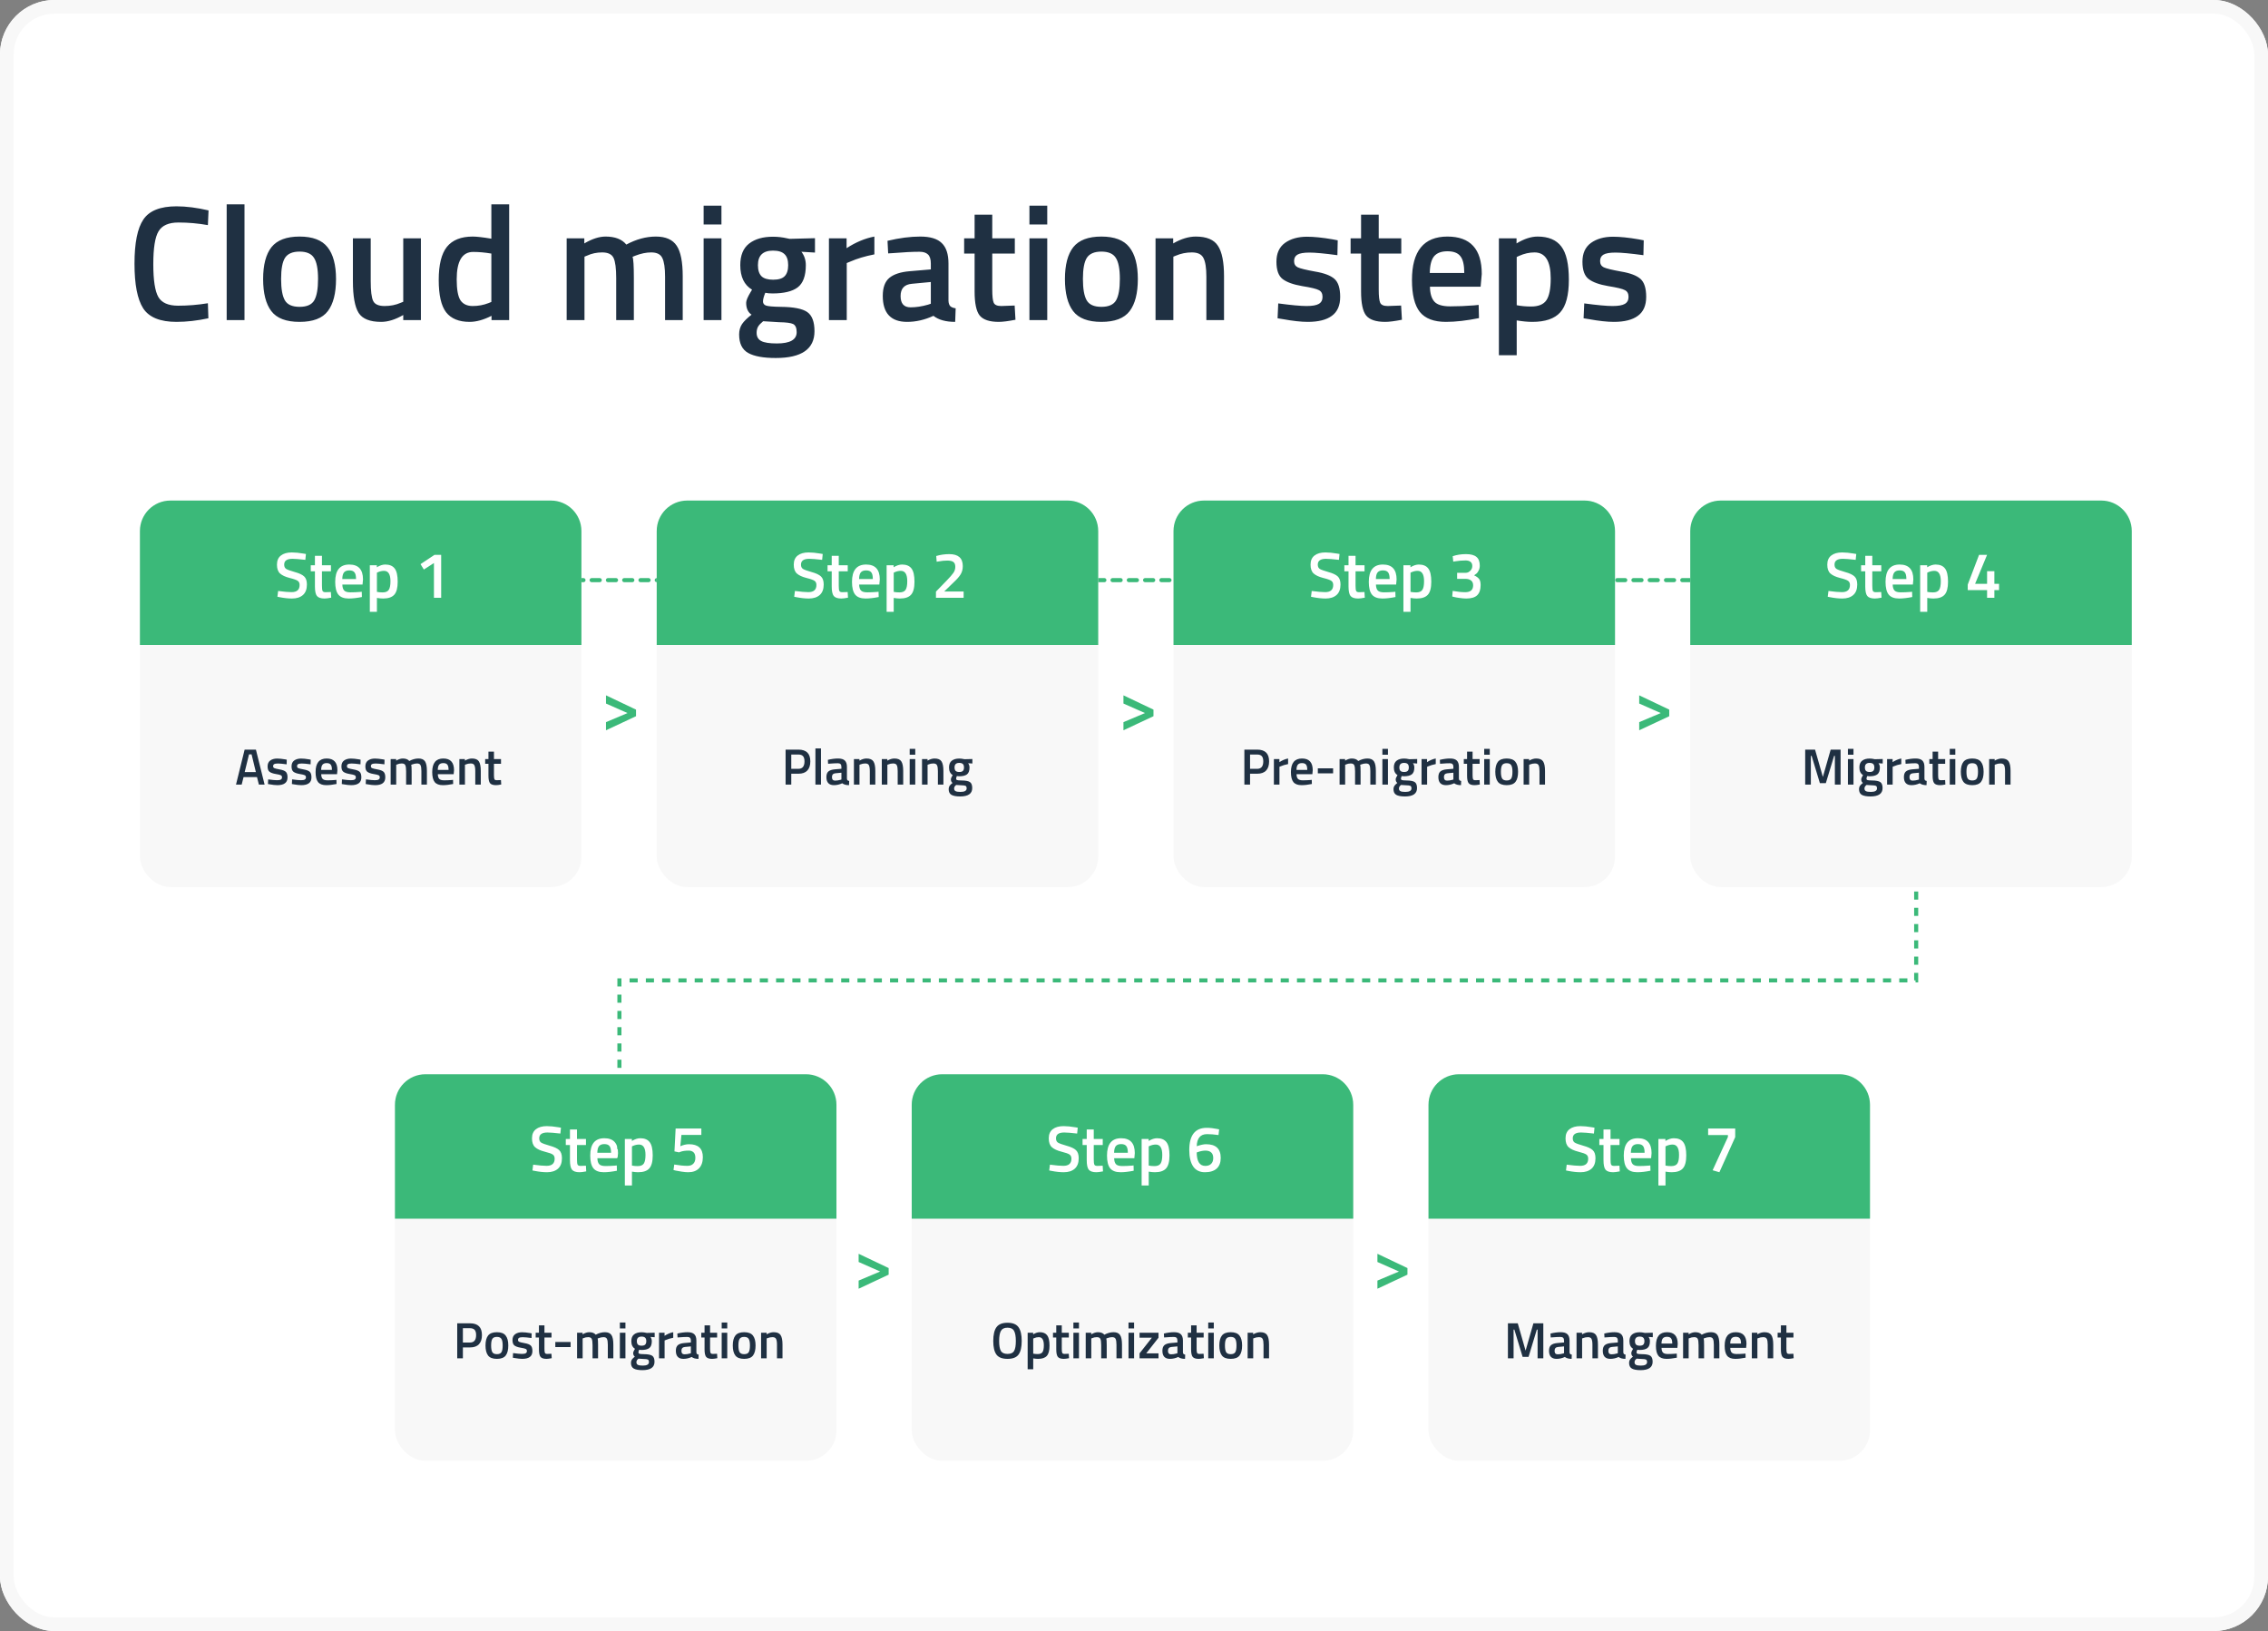 <svg width="666" height="479" viewBox="0 0 666 479" fill="none" xmlns="http://www.w3.org/2000/svg">
<rect x="0" y="0" width="666" height="479" fill="#808080" stroke="none"/>
<g clip-path="url(#clip0_4339_9524)">
<rect width="666" height="479" rx="16" fill="white"/>
<path d="M51.832 94.528C47.032 94.528 43.768 93.2 42.04 90.544C40.344 87.888 39.496 83.52 39.496 77.44C39.496 71.36 40.36 67.04 42.088 64.48C43.816 61.888 47.064 60.592 51.832 60.592C54.68 60.592 57.816 60.992 61.24 61.792L61.048 66.112C58.168 65.6 55.288 65.344 52.408 65.344C49.528 65.344 47.576 66.208 46.552 67.936C45.528 69.632 45.016 72.848 45.016 77.584C45.016 82.288 45.512 85.504 46.504 87.232C47.496 88.928 49.432 89.776 52.312 89.776C55.192 89.776 58.104 89.536 61.048 89.056L61.192 93.472C57.896 94.176 54.776 94.528 51.832 94.528ZM66.565 94V60.016H71.797V94H66.565ZM79.714 72.592C81.378 70.512 84.13 69.472 87.97 69.472C91.81 69.472 94.546 70.512 96.178 72.592C97.842 74.672 98.674 77.792 98.674 81.952C98.674 86.112 97.874 89.248 96.274 91.36C94.674 93.472 91.906 94.528 87.97 94.528C84.034 94.528 81.266 93.472 79.666 91.36C78.066 89.248 77.266 86.112 77.266 81.952C77.266 77.792 78.082 74.672 79.714 72.592ZM83.65 88.192C84.386 89.472 85.826 90.112 87.97 90.112C90.114 90.112 91.554 89.472 92.29 88.192C93.026 86.912 93.394 84.816 93.394 81.904C93.394 78.992 92.994 76.928 92.194 75.712C91.426 74.496 90.018 73.888 87.97 73.888C85.922 73.888 84.498 74.496 83.698 75.712C82.93 76.928 82.546 78.992 82.546 81.904C82.546 84.816 82.914 86.912 83.65 88.192ZM118.415 70H123.599V94H118.415V92.512C116.079 93.856 113.919 94.528 111.935 94.528C108.639 94.528 106.431 93.648 105.311 91.888C104.191 90.096 103.631 86.976 103.631 82.528V70H108.863V82.576C108.863 85.456 109.103 87.392 109.583 88.384C110.063 89.376 111.183 89.872 112.943 89.872C114.671 89.872 116.255 89.552 117.695 88.912L118.415 88.624V70ZM149.518 60.016V94H144.334V92.752C141.998 93.936 139.854 94.528 137.902 94.528C134.766 94.528 132.462 93.584 130.99 91.696C129.55 89.808 128.83 86.64 128.83 82.192C128.83 77.744 129.63 74.512 131.23 72.496C132.862 70.48 135.39 69.472 138.814 69.472C139.966 69.472 141.79 69.68 144.286 70.096V60.016H149.518ZM143.47 89.008L144.286 88.672V74.464C142.366 74.144 140.59 73.984 138.958 73.984C135.726 73.984 134.11 76.672 134.11 82.048C134.11 84.992 134.478 87.04 135.214 88.192C135.982 89.312 137.182 89.872 138.814 89.872C140.446 89.872 141.998 89.584 143.47 89.008ZM171.634 94H166.402V70H171.586V71.488C173.858 70.144 175.938 69.472 177.826 69.472C180.61 69.472 182.642 70.256 183.922 71.824C186.834 70.256 189.73 69.472 192.61 69.472C195.49 69.472 197.522 70.368 198.706 72.16C199.89 73.92 200.482 76.912 200.482 81.136V94H195.298V81.28C195.298 78.688 195.026 76.848 194.482 75.76C193.97 74.672 192.882 74.128 191.218 74.128C189.778 74.128 188.226 74.448 186.562 75.088L185.746 75.424C186.002 76.064 186.13 78.112 186.13 81.568V94H180.946V81.664C180.946 78.816 180.69 76.848 180.178 75.76C179.666 74.672 178.546 74.128 176.818 74.128C175.218 74.128 173.73 74.448 172.354 75.088L171.634 75.376V94ZM206.621 94V70H211.853V94H206.621ZM206.621 65.92V60.4H211.853V65.92H206.621ZM239.175 97.264C239.175 102.512 235.383 105.136 227.799 105.136C224.151 105.136 221.447 104.64 219.687 103.648C217.927 102.656 217.047 100.848 217.047 98.224C217.047 97.04 217.335 96.016 217.911 95.152C218.487 94.32 219.415 93.408 220.695 92.416C219.639 91.712 219.111 90.544 219.111 88.912C219.111 88.272 219.543 87.232 220.407 85.792L220.839 85.072C218.535 83.696 217.383 81.296 217.383 77.872C217.383 74.992 218.247 72.88 219.975 71.536C221.703 70.192 224.039 69.52 226.983 69.52C228.391 69.52 229.783 69.68 231.159 70L231.879 70.144L239.319 69.952V74.176L235.335 73.936C236.199 75.056 236.631 76.368 236.631 77.872C236.631 81.008 235.831 83.184 234.231 84.4C232.663 85.584 230.199 86.176 226.839 86.176C226.007 86.176 225.303 86.112 224.727 85.984C224.279 87.072 224.055 87.92 224.055 88.528C224.055 89.104 224.343 89.504 224.919 89.728C225.527 89.952 226.967 90.08 229.239 90.112C233.047 90.144 235.655 90.656 237.063 91.648C238.471 92.64 239.175 94.512 239.175 97.264ZM222.183 97.744C222.183 98.864 222.631 99.664 223.527 100.144C224.423 100.624 225.959 100.864 228.135 100.864C232.007 100.864 233.943 99.76 233.943 97.552C233.943 96.304 233.591 95.504 232.887 95.152C232.215 94.832 230.855 94.656 228.807 94.624L224.103 94.336C223.399 94.912 222.903 95.44 222.615 95.92C222.327 96.432 222.183 97.04 222.183 97.744ZM222.567 77.872C222.567 79.344 222.919 80.432 223.623 81.136C224.327 81.808 225.463 82.144 227.031 82.144C228.599 82.144 229.719 81.808 230.391 81.136C231.095 80.432 231.447 79.344 231.447 77.872C231.447 76.4 231.095 75.328 230.391 74.656C229.687 73.952 228.551 73.6 226.983 73.6C224.039 73.6 222.567 75.024 222.567 77.872ZM243.418 94V70H248.602V72.88C251.322 71.12 254.042 69.984 256.762 69.472V74.704C254.01 75.248 251.658 75.952 249.706 76.816L248.65 77.248V94H243.418ZM278.522 77.392V88.336C278.554 89.04 278.73 89.568 279.05 89.92C279.402 90.24 279.93 90.448 280.634 90.544L280.49 94.528C277.738 94.528 275.61 93.936 274.106 92.752C271.546 93.936 268.97 94.528 266.378 94.528C261.61 94.528 259.226 91.984 259.226 86.896C259.226 84.464 259.866 82.704 261.146 81.616C262.458 80.528 264.458 79.872 267.146 79.648L273.338 79.12V77.392C273.338 76.112 273.05 75.216 272.474 74.704C271.93 74.192 271.114 73.936 270.026 73.936C267.978 73.936 265.418 74.064 262.346 74.32L260.81 74.416L260.618 70.72C264.106 69.888 267.306 69.472 270.218 69.472C273.162 69.472 275.274 70.112 276.554 71.392C277.866 72.64 278.522 74.64 278.522 77.392ZM267.77 83.344C265.562 83.536 264.458 84.736 264.458 86.944C264.458 89.152 265.434 90.256 267.386 90.256C268.986 90.256 270.682 90 272.474 89.488L273.338 89.2V82.816L267.77 83.344ZM298.002 74.464H291.378V85.024C291.378 86.976 291.522 88.272 291.81 88.912C292.098 89.552 292.834 89.872 294.018 89.872L297.954 89.728L298.194 93.904C296.05 94.32 294.418 94.528 293.298 94.528C290.578 94.528 288.706 93.904 287.682 92.656C286.69 91.408 286.194 89.056 286.194 85.6V74.464H283.122V70H286.194V63.04H291.378V70H298.002V74.464ZM302.293 94V70H307.525V94H302.293ZM302.293 65.92V60.4H307.525V65.92H302.293ZM315.167 72.592C316.831 70.512 319.583 69.472 323.423 69.472C327.263 69.472 329.999 70.512 331.631 72.592C333.295 74.672 334.127 77.792 334.127 81.952C334.127 86.112 333.327 89.248 331.727 91.36C330.127 93.472 327.359 94.528 323.423 94.528C319.487 94.528 316.719 93.472 315.119 91.36C313.519 89.248 312.719 86.112 312.719 81.952C312.719 77.792 313.535 74.672 315.167 72.592ZM319.103 88.192C319.839 89.472 321.279 90.112 323.423 90.112C325.567 90.112 327.007 89.472 327.743 88.192C328.479 86.912 328.847 84.816 328.847 81.904C328.847 78.992 328.447 76.928 327.647 75.712C326.879 74.496 325.471 73.888 323.423 73.888C321.375 73.888 319.951 74.496 319.151 75.712C318.383 76.928 317.999 78.992 317.999 81.904C317.999 84.816 318.367 86.912 319.103 88.192ZM344.556 94H339.324V70H344.508V71.488C346.844 70.144 349.052 69.472 351.132 69.472C354.332 69.472 356.508 70.384 357.66 72.208C358.844 74 359.436 76.976 359.436 81.136V94H354.252V81.28C354.252 78.688 353.964 76.848 353.388 75.76C352.844 74.672 351.708 74.128 349.98 74.128C348.348 74.128 346.78 74.448 345.276 75.088L344.556 75.376V94ZM392.73 74.944C388.954 74.432 386.218 74.176 384.522 74.176C382.826 74.176 381.642 74.384 380.97 74.8C380.33 75.184 380.01 75.808 380.01 76.672C380.01 77.536 380.362 78.144 381.066 78.496C381.802 78.848 383.498 79.264 386.154 79.744C388.842 80.192 390.746 80.912 391.866 81.904C392.986 82.896 393.546 84.656 393.546 87.184C393.546 89.712 392.73 91.568 391.098 92.752C389.498 93.936 387.146 94.528 384.042 94.528C382.09 94.528 379.626 94.256 376.65 93.712L375.162 93.472L375.354 89.104C379.194 89.616 381.962 89.872 383.658 89.872C385.354 89.872 386.554 89.664 387.258 89.248C387.994 88.832 388.362 88.144 388.362 87.184C388.362 86.224 388.01 85.568 387.306 85.216C386.634 84.832 384.986 84.432 382.362 84.016C379.77 83.568 377.866 82.88 376.65 81.952C375.434 81.024 374.826 79.328 374.826 76.864C374.826 74.4 375.658 72.56 377.322 71.344C379.018 70.128 381.178 69.52 383.802 69.52C385.85 69.52 388.362 69.776 391.338 70.288L392.826 70.576L392.73 74.944ZM411.486 74.464H404.862V85.024C404.862 86.976 405.006 88.272 405.294 88.912C405.582 89.552 406.318 89.872 407.502 89.872L411.438 89.728L411.678 93.904C409.534 94.32 407.902 94.528 406.782 94.528C404.062 94.528 402.19 93.904 401.166 92.656C400.174 91.408 399.678 89.056 399.678 85.6V74.464H396.606V70H399.678V63.04H404.862V70H411.486V74.464ZM432.865 89.68L434.209 89.536L434.305 93.424C430.657 94.16 427.425 94.528 424.609 94.528C421.057 94.528 418.497 93.552 416.929 91.6C415.393 89.648 414.625 86.528 414.625 82.24C414.625 73.728 418.097 69.472 425.041 69.472C431.761 69.472 435.121 73.136 435.121 80.464L434.785 84.208H419.905C419.937 86.192 420.369 87.648 421.201 88.576C422.033 89.504 423.585 89.968 425.857 89.968C428.129 89.968 430.465 89.872 432.865 89.68ZM429.985 80.176C429.985 77.808 429.601 76.16 428.833 75.232C428.097 74.272 426.833 73.792 425.041 73.792C423.249 73.792 421.937 74.288 421.105 75.28C420.305 76.272 419.889 77.904 419.857 80.176H429.985ZM440.152 104.32V70H445.336V71.488C447.544 70.144 449.608 69.472 451.528 69.472C454.696 69.472 457.016 70.448 458.488 72.4C459.96 74.32 460.696 77.568 460.696 82.144C460.696 86.688 459.848 89.888 458.152 91.744C456.488 93.6 453.752 94.528 449.944 94.528C448.632 94.528 447.112 94.384 445.384 94.096V104.32H440.152ZM450.616 74.128C449.112 74.128 447.608 74.464 446.104 75.136L445.384 75.472V89.632C446.664 89.888 448.072 90.016 449.608 90.016C451.784 90.016 453.288 89.392 454.12 88.144C454.952 86.896 455.368 84.768 455.368 81.76C455.368 76.672 453.784 74.128 450.616 74.128ZM482.59 74.944C478.814 74.432 476.078 74.176 474.382 74.176C472.686 74.176 471.502 74.384 470.83 74.8C470.19 75.184 469.87 75.808 469.87 76.672C469.87 77.536 470.222 78.144 470.926 78.496C471.662 78.848 473.358 79.264 476.014 79.744C478.702 80.192 480.606 80.912 481.726 81.904C482.846 82.896 483.406 84.656 483.406 87.184C483.406 89.712 482.59 91.568 480.958 92.752C479.358 93.936 477.006 94.528 473.902 94.528C471.95 94.528 469.486 94.256 466.51 93.712L465.022 93.472L465.214 89.104C469.054 89.616 471.822 89.872 473.518 89.872C475.214 89.872 476.414 89.664 477.118 89.248C477.854 88.832 478.222 88.144 478.222 87.184C478.222 86.224 477.87 85.568 477.166 85.216C476.494 84.832 474.846 84.432 472.222 84.016C469.63 83.568 467.726 82.88 466.51 81.952C465.294 81.024 464.686 79.328 464.686 76.864C464.686 74.4 465.518 72.56 467.182 71.344C468.878 70.128 471.038 69.52 473.662 69.52C475.71 69.52 478.222 69.776 481.198 70.288L482.686 70.576L482.59 74.944Z" fill="#1F3042"/>
<path d="M168.953 170.371H496.873" stroke="#3BB979" stroke-width="1.195" stroke-linecap="round" stroke-dasharray="2.39 2.39"/>
<rect x="41.086" y="147" width="129.648" height="113.517" rx="8.962" fill="#F8F8F8"/>
<path d="M41.086 155.962C41.086 151.012 45.098 147 50.048 147H161.772C166.722 147 170.734 151.012 170.734 155.962V189.419H41.086V155.962Z" fill="#3BB979"/>
<path d="M85.879 164.108C84.261 164.108 83.451 164.676 83.451 165.81C83.451 166.396 83.643 166.817 84.025 167.072C84.407 167.314 85.249 167.62 86.549 167.99C87.861 168.346 88.785 168.78 89.321 169.29C89.856 169.787 90.124 170.577 90.124 171.66C90.124 173.037 89.729 174.069 88.938 174.758C88.161 175.433 87.097 175.771 85.746 175.771C84.662 175.771 83.464 175.643 82.151 175.388L81.463 175.255L81.673 173.553C83.394 173.783 84.707 173.897 85.612 173.897C87.192 173.897 87.983 173.196 87.983 171.794C87.983 171.246 87.804 170.845 87.447 170.59C87.09 170.322 86.287 170.035 85.038 169.729C83.789 169.411 82.859 168.977 82.247 168.429C81.635 167.881 81.329 167.015 81.329 165.829C81.329 164.644 81.712 163.752 82.476 163.153C83.254 162.541 84.325 162.235 85.688 162.235C86.67 162.235 87.83 162.35 89.168 162.579L89.837 162.694L89.665 164.414C87.88 164.21 86.619 164.108 85.879 164.108ZM97.181 167.779H94.543V171.985C94.543 172.763 94.6 173.279 94.715 173.534C94.829 173.789 95.123 173.916 95.594 173.916L97.162 173.859L97.258 175.522C96.404 175.688 95.754 175.771 95.308 175.771C94.224 175.771 93.478 175.522 93.071 175.025C92.675 174.528 92.478 173.591 92.478 172.215V167.779H91.254V166.001H92.478V163.229H94.543V166.001H97.181V167.779ZM105.697 173.84L106.232 173.783L106.27 175.331C104.817 175.624 103.53 175.771 102.408 175.771C100.993 175.771 99.974 175.382 99.349 174.605C98.737 173.827 98.431 172.584 98.431 170.876C98.431 167.486 99.814 165.791 102.58 165.791C105.257 165.791 106.595 167.25 106.595 170.169L106.461 171.66H100.534C100.547 172.451 100.719 173.031 101.051 173.4C101.382 173.77 102 173.955 102.905 173.955C103.81 173.955 104.741 173.916 105.697 173.84ZM104.549 170.054C104.549 169.111 104.396 168.455 104.091 168.085C103.797 167.703 103.294 167.512 102.58 167.512C101.866 167.512 101.344 167.709 101.012 168.104C100.694 168.499 100.528 169.149 100.515 170.054H104.549ZM108.599 179.671V166.001H110.664V166.594C111.543 166.059 112.365 165.791 113.13 165.791C114.392 165.791 115.316 166.18 115.902 166.957C116.489 167.722 116.782 169.016 116.782 170.838C116.782 172.648 116.444 173.923 115.768 174.662C115.106 175.401 114.016 175.771 112.499 175.771C111.977 175.771 111.371 175.713 110.683 175.599V179.671H108.599ZM112.767 167.645C112.168 167.645 111.569 167.779 110.97 168.047L110.683 168.181V173.821C111.193 173.923 111.754 173.974 112.365 173.974C113.232 173.974 113.831 173.725 114.162 173.228C114.494 172.731 114.66 171.883 114.66 170.685C114.66 168.659 114.029 167.645 112.767 167.645ZM129.55 162.942V175.561H127.428V165.351L124.464 167.263L123.489 165.676L127.6 162.942H129.55Z" fill="white"/>
<path d="M69.301 230.42L71.836 220.145H75.151L77.701 230.42H76.021L75.466 228.215H71.521L70.966 230.42H69.301ZM73.126 221.54L71.851 226.745H75.136L73.876 221.54H73.126ZM84.176 224.465C82.996 224.305 82.141 224.225 81.611 224.225C81.081 224.225 80.711 224.29 80.501 224.42C80.301 224.54 80.201 224.735 80.201 225.005C80.201 225.275 80.311 225.465 80.531 225.575C80.761 225.685 81.291 225.815 82.121 225.965C82.961 226.105 83.556 226.33 83.906 226.64C84.256 226.95 84.431 227.5 84.431 228.29C84.431 229.08 84.176 229.66 83.666 230.03C83.166 230.4 82.431 230.585 81.461 230.585C80.851 230.585 80.081 230.5 79.151 230.33L78.686 230.255L78.746 228.89C79.946 229.05 80.811 229.13 81.341 229.13C81.871 229.13 82.246 229.065 82.466 228.935C82.696 228.805 82.811 228.59 82.811 228.29C82.811 227.99 82.701 227.785 82.481 227.675C82.271 227.555 81.756 227.43 80.936 227.3C80.126 227.16 79.531 226.945 79.151 226.655C78.771 226.365 78.581 225.835 78.581 225.065C78.581 224.295 78.841 223.72 79.361 223.34C79.891 222.96 80.566 222.77 81.386 222.77C82.026 222.77 82.811 222.85 83.741 223.01L84.206 223.1L84.176 224.465ZM91.207 224.465C90.027 224.305 89.172 224.225 88.642 224.225C88.112 224.225 87.742 224.29 87.532 224.42C87.332 224.54 87.232 224.735 87.232 225.005C87.232 225.275 87.342 225.465 87.562 225.575C87.792 225.685 88.322 225.815 89.152 225.965C89.992 226.105 90.587 226.33 90.937 226.64C91.287 226.95 91.462 227.5 91.462 228.29C91.462 229.08 91.207 229.66 90.697 230.03C90.197 230.4 89.462 230.585 88.492 230.585C87.882 230.585 87.112 230.5 86.182 230.33L85.717 230.255L85.777 228.89C86.977 229.05 87.842 229.13 88.372 229.13C88.902 229.13 89.277 229.065 89.497 228.935C89.727 228.805 89.842 228.59 89.842 228.29C89.842 227.99 89.732 227.785 89.512 227.675C89.302 227.555 88.787 227.43 87.967 227.3C87.157 227.16 86.562 226.945 86.182 226.655C85.802 226.365 85.612 225.835 85.612 225.065C85.612 224.295 85.872 223.72 86.392 223.34C86.922 222.96 87.597 222.77 88.417 222.77C89.057 222.77 89.842 222.85 90.772 223.01L91.237 223.1L91.207 224.465ZM98.373 229.07L98.793 229.025L98.823 230.24C97.683 230.47 96.673 230.585 95.793 230.585C94.683 230.585 93.883 230.28 93.393 229.67C92.913 229.06 92.673 228.085 92.673 226.745C92.673 224.085 93.758 222.755 95.928 222.755C98.028 222.755 99.078 223.9 99.078 226.19L98.973 227.36H94.323C94.333 227.98 94.468 228.435 94.728 228.725C94.988 229.015 95.473 229.16 96.183 229.16C96.893 229.16 97.623 229.13 98.373 229.07ZM97.473 226.1C97.473 225.36 97.353 224.845 97.113 224.555C96.883 224.255 96.488 224.105 95.928 224.105C95.368 224.105 94.958 224.26 94.698 224.57C94.448 224.88 94.318 225.39 94.308 226.1H97.473ZM105.855 224.465C104.675 224.305 103.82 224.225 103.29 224.225C102.76 224.225 102.39 224.29 102.18 224.42C101.98 224.54 101.88 224.735 101.88 225.005C101.88 225.275 101.99 225.465 102.21 225.575C102.44 225.685 102.97 225.815 103.8 225.965C104.64 226.105 105.235 226.33 105.585 226.64C105.935 226.95 106.11 227.5 106.11 228.29C106.11 229.08 105.855 229.66 105.345 230.03C104.845 230.4 104.11 230.585 103.14 230.585C102.53 230.585 101.76 230.5 100.83 230.33L100.365 230.255L100.425 228.89C101.625 229.05 102.49 229.13 103.02 229.13C103.55 229.13 103.925 229.065 104.145 228.935C104.375 228.805 104.49 228.59 104.49 228.29C104.49 227.99 104.38 227.785 104.16 227.675C103.95 227.555 103.435 227.43 102.615 227.3C101.805 227.16 101.21 226.945 100.83 226.655C100.45 226.365 100.26 225.835 100.26 225.065C100.26 224.295 100.52 223.72 101.04 223.34C101.57 222.96 102.245 222.77 103.065 222.77C103.705 222.77 104.49 222.85 105.42 223.01L105.885 223.1L105.855 224.465ZM112.887 224.465C111.707 224.305 110.852 224.225 110.322 224.225C109.792 224.225 109.422 224.29 109.212 224.42C109.012 224.54 108.912 224.735 108.912 225.005C108.912 225.275 109.022 225.465 109.242 225.575C109.472 225.685 110.002 225.815 110.832 225.965C111.672 226.105 112.267 226.33 112.617 226.64C112.967 226.95 113.142 227.5 113.142 228.29C113.142 229.08 112.887 229.66 112.377 230.03C111.877 230.4 111.142 230.585 110.172 230.585C109.562 230.585 108.792 230.5 107.862 230.33L107.397 230.255L107.457 228.89C108.657 229.05 109.522 229.13 110.052 229.13C110.582 229.13 110.957 229.065 111.177 228.935C111.407 228.805 111.522 228.59 111.522 228.29C111.522 227.99 111.412 227.785 111.192 227.675C110.982 227.555 110.467 227.43 109.647 227.3C108.837 227.16 108.242 226.945 107.862 226.655C107.482 226.365 107.292 225.835 107.292 225.065C107.292 224.295 107.552 223.72 108.072 223.34C108.602 222.96 109.277 222.77 110.097 222.77C110.737 222.77 111.522 222.85 112.452 223.01L112.917 223.1L112.887 224.465ZM116.348 230.42H114.713V222.92H116.333V223.385C117.043 222.965 117.693 222.755 118.283 222.755C119.153 222.755 119.788 223 120.188 223.49C121.098 223 122.003 222.755 122.903 222.755C123.803 222.755 124.438 223.035 124.808 223.595C125.178 224.145 125.363 225.08 125.363 226.4V230.42H123.743V226.445C123.743 225.635 123.658 225.06 123.488 224.72C123.328 224.38 122.988 224.21 122.468 224.21C122.018 224.21 121.533 224.31 121.013 224.51L120.758 224.615C120.838 224.815 120.878 225.455 120.878 226.535V230.42H119.258V226.565C119.258 225.675 119.178 225.06 119.018 224.72C118.858 224.38 118.508 224.21 117.968 224.21C117.468 224.21 117.003 224.31 116.573 224.51L116.348 224.6V230.42ZM132.621 229.07L133.041 229.025L133.071 230.24C131.931 230.47 130.921 230.585 130.041 230.585C128.931 230.585 128.131 230.28 127.641 229.67C127.161 229.06 126.921 228.085 126.921 226.745C126.921 224.085 128.006 222.755 130.176 222.755C132.276 222.755 133.326 223.9 133.326 226.19L133.221 227.36H128.571C128.581 227.98 128.716 228.435 128.976 228.725C129.236 229.015 129.721 229.16 130.431 229.16C131.141 229.16 131.871 229.13 132.621 229.07ZM131.721 226.1C131.721 225.36 131.601 224.845 131.361 224.555C131.131 224.255 130.736 224.105 130.176 224.105C129.616 224.105 129.206 224.26 128.946 224.57C128.696 224.88 128.566 225.39 128.556 226.1H131.721ZM136.533 230.42H134.898V222.92H136.518V223.385C137.248 222.965 137.938 222.755 138.588 222.755C139.588 222.755 140.268 223.04 140.628 223.61C140.998 224.17 141.183 225.1 141.183 226.4V230.42H139.563V226.445C139.563 225.635 139.473 225.06 139.293 224.72C139.123 224.38 138.768 224.21 138.228 224.21C137.718 224.21 137.228 224.31 136.758 224.51L136.533 224.6V230.42ZM147.122 224.315H145.052V227.615C145.052 228.225 145.097 228.63 145.187 228.83C145.277 229.03 145.507 229.13 145.877 229.13L147.107 229.085L147.182 230.39C146.512 230.52 146.002 230.585 145.652 230.585C144.802 230.585 144.217 230.39 143.897 230C143.587 229.61 143.432 228.875 143.432 227.795V224.315H142.472V222.92H143.432V220.745H145.052V222.92H147.122V224.315Z" fill="#1F3042"/>
<rect x="192.844" y="147" width="129.648" height="113.517" rx="8.962" fill="#F8F8F8"/>
<path d="M192.844 155.962C192.844 151.012 196.856 147 201.806 147H313.53C318.48 147 322.492 151.012 322.492 155.962V189.419H192.844V155.962Z" fill="#3BB979"/>
<path d="M237.637 164.108C236.019 164.108 235.209 164.676 235.209 165.81C235.209 166.396 235.4 166.817 235.783 167.072C236.165 167.314 237.006 167.62 238.306 167.99C239.619 168.346 240.543 168.78 241.079 169.29C241.614 169.787 241.882 170.577 241.882 171.66C241.882 173.037 241.486 174.069 240.696 174.758C239.919 175.433 238.854 175.771 237.503 175.771C236.42 175.771 235.222 175.643 233.909 175.388L233.221 175.255L233.431 173.553C235.152 173.783 236.465 173.897 237.37 173.897C238.95 173.897 239.74 173.196 239.74 171.794C239.74 171.246 239.562 170.845 239.205 170.59C238.848 170.322 238.045 170.035 236.796 169.729C235.547 169.411 234.617 168.977 234.005 168.429C233.393 167.881 233.087 167.015 233.087 165.829C233.087 164.644 233.469 163.752 234.234 163.153C235.012 162.541 236.082 162.235 237.446 162.235C238.428 162.235 239.587 162.35 240.926 162.579L241.595 162.694L241.423 164.414C239.638 164.21 238.377 164.108 237.637 164.108ZM248.939 167.779H246.301V171.985C246.301 172.763 246.358 173.279 246.473 173.534C246.587 173.789 246.88 173.916 247.352 173.916L248.92 173.859L249.015 175.522C248.161 175.688 247.511 175.771 247.065 175.771C245.982 175.771 245.236 175.522 244.828 175.025C244.433 174.528 244.236 173.591 244.236 172.215V167.779H243.012V166.001H244.236V163.229H246.301V166.001H248.939V167.779ZM257.454 173.84L257.99 173.783L258.028 175.331C256.575 175.624 255.288 175.771 254.166 175.771C252.751 175.771 251.731 175.382 251.107 174.605C250.495 173.827 250.189 172.584 250.189 170.876C250.189 167.486 251.572 165.791 254.338 165.791C257.015 165.791 258.353 167.25 258.353 170.169L258.219 171.66H252.292C252.305 172.451 252.477 173.031 252.808 173.4C253.14 173.77 253.758 173.955 254.663 173.955C255.568 173.955 256.498 173.916 257.454 173.84ZM256.307 170.054C256.307 169.111 256.154 168.455 255.848 168.085C255.555 167.703 255.052 167.512 254.338 167.512C253.624 167.512 253.102 167.709 252.77 168.104C252.452 168.499 252.286 169.149 252.273 170.054H256.307ZM260.357 179.671V166.001H262.422V166.594C263.301 166.059 264.123 165.791 264.888 165.791C266.15 165.791 267.074 166.18 267.66 166.957C268.246 167.722 268.54 169.016 268.54 170.838C268.54 172.648 268.202 173.923 267.526 174.662C266.863 175.401 265.774 175.771 264.257 175.771C263.734 175.771 263.129 175.713 262.441 175.599V179.671H260.357ZM264.525 167.645C263.926 167.645 263.327 167.779 262.727 168.047L262.441 168.181V173.821C262.951 173.923 263.511 173.974 264.123 173.974C264.99 173.974 265.589 173.725 265.92 173.228C266.252 172.731 266.417 171.883 266.417 170.685C266.417 168.659 265.786 167.645 264.525 167.645ZM282.971 175.561H274.846V173.744L277.962 170.532C278.905 169.564 279.568 168.805 279.95 168.257C280.333 167.709 280.524 167.11 280.524 166.46C280.524 165.797 280.339 165.326 279.969 165.045C279.6 164.765 278.994 164.625 278.153 164.625C277.363 164.625 276.49 164.714 275.534 164.892L275.056 164.969L274.922 163.286C276.158 162.917 277.439 162.732 278.765 162.732C281.403 162.732 282.722 163.905 282.722 166.25C282.722 167.167 282.518 167.964 282.111 168.64C281.716 169.315 281.002 170.131 279.969 171.087L277.274 173.706H282.971V175.561Z" fill="white"/>
<rect x="115.977" y="315.482" width="129.648" height="113.517" rx="8.962" fill="#F8F8F8"/>
<path d="M115.977 324.444C115.977 319.495 119.989 315.482 124.938 315.482H236.663C241.612 315.482 245.625 319.495 245.625 324.444V357.902H115.977V324.444Z" fill="#3BB979"/>
<path d="M160.77 332.591C159.151 332.591 158.342 333.158 158.342 334.292C158.342 334.879 158.533 335.299 158.916 335.554C159.298 335.796 160.139 336.102 161.439 336.472C162.752 336.829 163.676 337.262 164.211 337.772C164.747 338.269 165.014 339.059 165.014 340.143C165.014 341.519 164.619 342.552 163.829 343.24C163.052 343.916 161.987 344.253 160.636 344.253C159.553 344.253 158.355 344.126 157.042 343.871L156.354 343.737L156.564 342.036C158.285 342.265 159.597 342.38 160.502 342.38C162.083 342.38 162.873 341.679 162.873 340.277C162.873 339.729 162.695 339.327 162.338 339.072C161.981 338.804 161.178 338.518 159.929 338.212C158.68 337.893 157.749 337.46 157.138 336.912C156.526 336.364 156.22 335.497 156.22 334.312C156.22 333.126 156.602 332.234 157.367 331.635C158.144 331.023 159.215 330.717 160.579 330.717C161.56 330.717 162.72 330.832 164.058 331.061L164.728 331.176L164.556 332.897C162.771 332.693 161.509 332.591 160.77 332.591ZM172.072 336.262H169.433V340.468C169.433 341.245 169.491 341.761 169.605 342.016C169.72 342.271 170.013 342.399 170.485 342.399L172.053 342.341L172.148 344.005C171.294 344.17 170.644 344.253 170.198 344.253C169.115 344.253 168.369 344.005 167.961 343.508C167.566 343.011 167.369 342.074 167.369 340.697V336.262H166.145V334.484H167.369V331.711H169.433V334.484H172.072V336.262ZM180.587 342.322L181.122 342.265L181.161 343.814C179.708 344.107 178.42 344.253 177.299 344.253C175.884 344.253 174.864 343.865 174.24 343.087C173.628 342.31 173.322 341.067 173.322 339.359C173.322 335.969 174.705 334.273 177.471 334.273C180.147 334.273 181.486 335.733 181.486 338.652L181.352 340.143H175.425C175.438 340.933 175.61 341.513 175.941 341.883C176.273 342.252 176.891 342.437 177.796 342.437C178.701 342.437 179.631 342.399 180.587 342.322ZM179.44 338.537C179.44 337.594 179.287 336.937 178.981 336.568C178.688 336.185 178.185 335.994 177.471 335.994C176.757 335.994 176.234 336.192 175.903 336.587C175.584 336.982 175.419 337.632 175.406 338.537H179.44ZM183.49 348.153V334.484H185.554V335.076C186.434 334.541 187.256 334.273 188.021 334.273C189.283 334.273 190.207 334.662 190.793 335.44C191.379 336.204 191.672 337.498 191.672 339.321C191.672 341.131 191.335 342.405 190.659 343.144C189.996 343.884 188.907 344.253 187.39 344.253C186.867 344.253 186.262 344.196 185.574 344.081V348.153H183.49ZM187.657 336.128C187.058 336.128 186.459 336.262 185.86 336.529L185.574 336.663V342.303C186.083 342.405 186.644 342.456 187.256 342.456C188.123 342.456 188.722 342.208 189.053 341.71C189.384 341.213 189.55 340.366 189.55 339.168C189.55 337.141 188.919 336.128 187.657 336.128ZM205.951 331.425V333.298H200.101L199.776 336.625C200.642 336.23 201.496 336.032 202.337 336.032C205.04 336.032 206.391 337.294 206.391 339.818C206.391 341.245 206.015 342.341 205.263 343.106C204.523 343.871 203.472 344.253 202.108 344.253C201.534 344.253 200.884 344.196 200.158 344.081C199.431 343.979 198.851 343.877 198.418 343.775L197.768 343.603L197.997 341.997C199.501 342.252 200.789 342.38 201.859 342.38C202.599 342.38 203.172 342.176 203.58 341.768C203.988 341.36 204.192 340.78 204.192 340.028C204.192 339.276 204.013 338.734 203.657 338.403C203.3 338.072 202.834 337.906 202.261 337.906C201.229 337.906 200.387 338.033 199.737 338.288L199.393 338.422L198.055 338.135L198.399 331.425H205.951Z" fill="white"/>
<rect x="344.602" y="147" width="129.648" height="113.517" rx="8.962" fill="#F8F8F8"/>
<path d="M344.602 155.962C344.602 151.012 348.614 147 353.563 147H465.288C470.237 147 474.25 151.012 474.25 155.962V189.419H344.602V155.962Z" fill="#3BB979"/>
<path d="M389.395 164.108C387.776 164.108 386.967 164.676 386.967 165.81C386.967 166.396 387.158 166.817 387.541 167.072C387.923 167.314 388.764 167.62 390.064 167.99C391.377 168.346 392.301 168.78 392.836 169.29C393.372 169.787 393.639 170.577 393.639 171.66C393.639 173.037 393.244 174.069 392.454 174.758C391.677 175.433 390.612 175.771 389.261 175.771C388.178 175.771 386.98 175.643 385.667 175.388L384.979 175.255L385.189 173.553C386.91 173.783 388.222 173.897 389.127 173.897C390.708 173.897 391.498 173.196 391.498 171.794C391.498 171.246 391.32 170.845 390.963 170.59C390.606 170.322 389.803 170.035 388.554 169.729C387.305 169.411 386.374 168.977 385.763 168.429C385.151 167.881 384.845 167.015 384.845 165.829C384.845 164.644 385.227 163.752 385.992 163.153C386.769 162.541 387.84 162.235 389.204 162.235C390.185 162.235 391.345 162.35 392.683 162.579L393.353 162.694L393.181 164.414C391.396 164.21 390.134 164.108 389.395 164.108ZM400.697 167.779H398.058V171.985C398.058 172.763 398.116 173.279 398.23 173.534C398.345 173.789 398.638 173.916 399.11 173.916L400.678 173.859L400.773 175.522C399.919 175.688 399.269 175.771 398.823 175.771C397.74 175.771 396.994 175.522 396.586 175.025C396.191 174.528 395.994 173.591 395.994 172.215V167.779H394.77V166.001H395.994V163.229H398.058V166.001H400.697V167.779ZM409.212 173.84L409.747 173.783L409.786 175.331C408.333 175.624 407.045 175.771 405.924 175.771C404.509 175.771 403.489 175.382 402.865 174.605C402.253 173.827 401.947 172.584 401.947 170.876C401.947 167.486 403.33 165.791 406.096 165.791C408.772 165.791 410.111 167.25 410.111 170.169L409.977 171.66H404.05C404.063 172.451 404.235 173.031 404.566 173.4C404.898 173.77 405.516 173.955 406.421 173.955C407.326 173.955 408.256 173.916 409.212 173.84ZM408.065 170.054C408.065 169.111 407.912 168.455 407.606 168.085C407.313 167.703 406.81 167.512 406.096 167.512C405.382 167.512 404.859 167.709 404.528 168.104C404.209 168.499 404.044 169.149 404.031 170.054H408.065ZM412.115 179.671V166.001H414.179V166.594C415.059 166.059 415.881 165.791 416.646 165.791C417.908 165.791 418.832 166.18 419.418 166.957C420.004 167.722 420.297 169.016 420.297 170.838C420.297 172.648 419.96 173.923 419.284 174.662C418.621 175.401 417.532 175.771 416.015 175.771C415.492 175.771 414.887 175.713 414.199 175.599V179.671H412.115ZM416.282 167.645C415.683 167.645 415.084 167.779 414.485 168.047L414.199 168.181V173.821C414.708 173.923 415.269 173.974 415.881 173.974C416.748 173.974 417.347 173.725 417.678 173.228C418.009 172.731 418.175 171.883 418.175 170.685C418.175 168.659 417.544 167.645 416.282 167.645ZM426.584 163.344C427.77 162.936 429.07 162.732 430.484 162.732C431.899 162.732 432.925 163.006 433.563 163.554C434.213 164.089 434.538 164.943 434.538 166.116C434.538 166.626 434.436 167.085 434.232 167.492C434.041 167.9 433.843 168.2 433.639 168.391C433.435 168.57 433.18 168.761 432.874 168.965C433.55 169.283 434.034 169.634 434.327 170.016C434.633 170.386 434.786 170.991 434.786 171.832C434.786 173.171 434.448 174.165 433.773 174.815C433.11 175.452 432.046 175.771 430.58 175.771C430.006 175.771 429.376 175.72 428.687 175.618C427.999 175.529 427.451 175.433 427.043 175.331L426.45 175.178L426.584 173.534C427.986 173.789 429.223 173.916 430.293 173.916C431.823 173.904 432.587 173.228 432.587 171.89C432.587 171.278 432.39 170.813 431.995 170.494C431.6 170.175 431.077 170.01 430.427 169.997H427.884V168.219H430.427C430.899 168.219 431.332 168.028 431.727 167.645C432.135 167.25 432.339 166.779 432.339 166.231C432.339 165.67 432.161 165.256 431.804 164.988C431.459 164.72 430.982 164.586 430.37 164.586C429.363 164.586 428.324 164.676 427.253 164.854L426.756 164.95L426.584 163.344Z" fill="white"/>
<rect x="267.727" y="315.482" width="129.648" height="113.517" rx="8.962" fill="#F8F8F8"/>
<path d="M267.727 324.444C267.727 319.495 271.739 315.482 276.688 315.482H388.413C393.362 315.482 397.375 319.495 397.375 324.444V357.902H267.727V324.444Z" fill="#3BB979"/>
<path d="M312.52 332.591C310.901 332.591 310.092 333.158 310.092 334.292C310.092 334.879 310.283 335.299 310.666 335.554C311.048 335.796 311.889 336.102 313.189 336.472C314.502 336.829 315.426 337.262 315.961 337.772C316.497 338.269 316.764 339.059 316.764 340.143C316.764 341.519 316.369 342.552 315.579 343.24C314.802 343.916 313.737 344.253 312.386 344.253C311.303 344.253 310.105 344.126 308.792 343.871L308.104 343.737L308.314 342.036C310.035 342.265 311.347 342.38 312.252 342.38C313.833 342.38 314.623 341.679 314.623 340.277C314.623 339.729 314.445 339.327 314.088 339.072C313.731 338.804 312.928 338.518 311.679 338.212C310.43 337.893 309.499 337.46 308.888 336.912C308.276 336.364 307.97 335.497 307.97 334.312C307.97 333.126 308.352 332.234 309.117 331.635C309.894 331.023 310.965 330.717 312.329 330.717C313.31 330.717 314.47 330.832 315.808 331.061L316.478 331.176L316.306 332.897C314.521 332.693 313.259 332.591 312.52 332.591ZM323.822 336.262H321.183V340.468C321.183 341.245 321.241 341.761 321.355 342.016C321.47 342.271 321.763 342.399 322.235 342.399L323.803 342.341L323.898 344.005C323.044 344.17 322.394 344.253 321.948 344.253C320.865 344.253 320.119 344.005 319.711 343.508C319.316 343.011 319.119 342.074 319.119 340.697V336.262H317.895V334.484H319.119V331.711H321.183V334.484H323.822V336.262ZM332.337 342.322L332.872 342.265L332.911 343.814C331.458 344.107 330.17 344.253 329.049 344.253C327.634 344.253 326.614 343.865 325.99 343.087C325.378 342.31 325.072 341.067 325.072 339.359C325.072 335.969 326.455 334.273 329.221 334.273C331.897 334.273 333.236 335.733 333.236 338.652L333.102 340.143H327.175C327.188 340.933 327.36 341.513 327.691 341.883C328.023 342.252 328.641 342.437 329.546 342.437C330.451 342.437 331.381 342.399 332.337 342.322ZM331.19 338.537C331.19 337.594 331.037 336.937 330.731 336.568C330.438 336.185 329.935 335.994 329.221 335.994C328.507 335.994 327.984 336.192 327.653 336.587C327.334 336.982 327.169 337.632 327.156 338.537H331.19ZM335.24 348.153V334.484H337.304V335.076C338.184 334.541 339.006 334.273 339.771 334.273C341.033 334.273 341.957 334.662 342.543 335.44C343.129 336.204 343.422 337.498 343.422 339.321C343.422 341.131 343.085 342.405 342.409 343.144C341.746 343.884 340.657 344.253 339.14 344.253C338.617 344.253 338.012 344.196 337.324 344.081V348.153H335.24ZM339.407 336.128C338.808 336.128 338.209 336.262 337.61 336.529L337.324 336.663V342.303C337.833 342.405 338.394 342.456 339.006 342.456C339.873 342.456 340.472 342.208 340.803 341.71C341.134 341.213 341.3 340.366 341.3 339.168C341.3 337.141 340.669 336.128 339.407 336.128ZM357.816 333.337C356.579 333.158 355.458 333.069 354.451 333.069C353.444 333.069 352.692 333.381 352.195 334.006C351.698 334.63 351.443 335.503 351.43 336.625L351.87 336.472C352.787 336.179 353.558 336.032 354.183 336.032C357.038 336.032 358.466 337.371 358.466 340.047C358.466 341.424 358.07 342.469 357.28 343.183C356.49 343.896 355.336 344.253 353.82 344.253C352.303 344.253 351.156 343.692 350.378 342.571C349.614 341.436 349.231 339.824 349.231 337.734C349.231 333.388 350.939 331.214 354.355 331.214C355.311 331.214 356.343 331.329 357.452 331.559L358.007 331.673L357.816 333.337ZM351.774 338.327L351.411 338.46C351.436 341.086 352.278 342.399 353.934 342.399C354.686 342.399 355.26 342.195 355.655 341.787C356.063 341.379 356.267 340.812 356.267 340.085C356.267 339.359 356.069 338.817 355.674 338.46C355.279 338.091 354.725 337.906 354.011 337.906C353.31 337.906 352.564 338.046 351.774 338.327Z" fill="white"/>
<rect x="496.344" y="147" width="129.648" height="113.517" rx="8.962" fill="#F8F8F8"/>
<path d="M496.344 155.962C496.344 151.012 500.356 147 505.306 147H617.03C621.98 147 625.992 151.012 625.992 155.962V189.419H496.344V155.962Z" fill="#3BB979"/>
<path d="M541.137 164.108C539.519 164.108 538.709 164.676 538.709 165.81C538.709 166.396 538.9 166.817 539.283 167.072C539.665 167.314 540.506 167.62 541.806 167.99C543.119 168.346 544.043 168.78 544.579 169.29C545.114 169.787 545.382 170.577 545.382 171.66C545.382 173.037 544.986 174.069 544.196 174.758C543.419 175.433 542.354 175.771 541.003 175.771C539.92 175.771 538.722 175.643 537.409 175.388L536.721 175.255L536.931 173.553C538.652 173.783 539.965 173.897 540.87 173.897C542.45 173.897 543.24 173.196 543.24 171.794C543.24 171.246 543.062 170.845 542.705 170.59C542.348 170.322 541.545 170.035 540.296 169.729C539.047 169.411 538.117 168.977 537.505 168.429C536.893 167.881 536.587 167.015 536.587 165.829C536.587 164.644 536.969 163.752 537.734 163.153C538.512 162.541 539.582 162.235 540.946 162.235C541.928 162.235 543.087 162.35 544.426 162.579L545.095 162.694L544.923 164.414C543.138 164.21 541.877 164.108 541.137 164.108ZM552.439 167.779H549.801V171.985C549.801 172.763 549.858 173.279 549.973 173.534C550.087 173.789 550.38 173.916 550.852 173.916L552.42 173.859L552.515 175.522C551.661 175.688 551.011 175.771 550.565 175.771C549.482 175.771 548.736 175.522 548.328 175.025C547.933 174.528 547.736 173.591 547.736 172.215V167.779H546.512V166.001H547.736V163.229H549.801V166.001H552.439V167.779ZM560.954 173.84L561.49 173.783L561.528 175.331C560.075 175.624 558.788 175.771 557.666 175.771C556.251 175.771 555.231 175.382 554.607 174.605C553.995 173.827 553.689 172.584 553.689 170.876C553.689 167.486 555.072 165.791 557.838 165.791C560.515 165.791 561.853 167.25 561.853 170.169L561.719 171.66H555.792C555.805 172.451 555.977 173.031 556.308 173.4C556.64 173.77 557.258 173.955 558.163 173.955C559.068 173.955 559.998 173.916 560.954 173.84ZM559.807 170.054C559.807 169.111 559.654 168.455 559.348 168.085C559.055 167.703 558.552 167.512 557.838 167.512C557.124 167.512 556.602 167.709 556.27 168.104C555.952 168.499 555.786 169.149 555.773 170.054H559.807ZM563.857 179.671V166.001H565.922V166.594C566.801 166.059 567.623 165.791 568.388 165.791C569.65 165.791 570.574 166.18 571.16 166.957C571.746 167.722 572.04 169.016 572.04 170.838C572.04 172.648 571.702 173.923 571.026 174.662C570.363 175.401 569.274 175.771 567.757 175.771C567.234 175.771 566.629 175.713 565.941 175.599V179.671H563.857ZM568.025 167.645C567.426 167.645 566.827 167.779 566.227 168.047L565.941 168.181V173.821C566.451 173.923 567.011 173.974 567.623 173.974C568.49 173.974 569.089 173.725 569.42 173.228C569.752 172.731 569.917 171.883 569.917 170.685C569.917 168.659 569.286 167.645 568.025 167.645ZM583.508 175.561V173.305H577.829V171.679L581.156 162.942H583.508L579.99 171.45H583.508V167.741H585.649V171.45H587.025V173.305H585.649V175.561H583.508Z" fill="white"/>
<rect x="419.477" y="315.482" width="129.648" height="113.517" rx="8.962" fill="#F8F8F8"/>
<path d="M419.477 324.444C419.477 319.495 423.489 315.482 428.438 315.482H540.163C545.112 315.482 549.125 319.495 549.125 324.444V357.902H419.477V324.444Z" fill="#3BB979"/>
<path d="M464.27 332.591C462.651 332.591 461.842 333.158 461.842 334.292C461.842 334.879 462.033 335.299 462.416 335.554C462.798 335.796 463.639 336.102 464.939 336.472C466.252 336.829 467.176 337.262 467.711 337.772C468.247 338.269 468.514 339.059 468.514 340.143C468.514 341.519 468.119 342.552 467.329 343.24C466.552 343.916 465.487 344.253 464.136 344.253C463.053 344.253 461.855 344.126 460.542 343.871L459.854 343.737L460.064 342.036C461.785 342.265 463.097 342.38 464.002 342.38C465.583 342.38 466.373 341.679 466.373 340.277C466.373 339.729 466.195 339.327 465.838 339.072C465.481 338.804 464.678 338.518 463.429 338.212C462.18 337.893 461.249 337.46 460.638 336.912C460.026 336.364 459.72 335.497 459.72 334.312C459.72 333.126 460.102 332.234 460.867 331.635C461.644 331.023 462.715 330.717 464.079 330.717C465.06 330.717 466.22 330.832 467.558 331.061L468.228 331.176L468.056 332.897C466.271 332.693 465.009 332.591 464.27 332.591ZM475.572 336.262H472.933V340.468C472.933 341.245 472.991 341.761 473.105 342.016C473.22 342.271 473.513 342.399 473.985 342.399L475.553 342.341L475.648 344.005C474.794 344.17 474.144 344.253 473.698 344.253C472.615 344.253 471.869 344.005 471.461 343.508C471.066 343.011 470.869 342.074 470.869 340.697V336.262H469.645V334.484H470.869V331.711H472.933V334.484H475.572V336.262ZM484.087 342.322L484.622 342.265L484.661 343.814C483.208 344.107 481.92 344.253 480.799 344.253C479.384 344.253 478.364 343.865 477.74 343.087C477.128 342.31 476.822 341.067 476.822 339.359C476.822 335.969 478.205 334.273 480.971 334.273C483.647 334.273 484.986 335.733 484.986 338.652L484.852 340.143H478.925C478.938 340.933 479.11 341.513 479.441 341.883C479.773 342.252 480.391 342.437 481.296 342.437C482.201 342.437 483.131 342.399 484.087 342.322ZM482.94 338.537C482.94 337.594 482.787 336.937 482.481 336.568C482.188 336.185 481.685 335.994 480.971 335.994C480.257 335.994 479.734 336.192 479.403 336.587C479.084 336.982 478.919 337.632 478.906 338.537H482.94ZM486.99 348.153V334.484H489.054V335.076C489.934 334.541 490.756 334.273 491.521 334.273C492.783 334.273 493.707 334.662 494.293 335.44C494.879 336.204 495.172 337.498 495.172 339.321C495.172 341.131 494.835 342.405 494.159 343.144C493.496 343.884 492.407 344.253 490.89 344.253C490.367 344.253 489.762 344.196 489.074 344.081V348.153H486.99ZM491.157 336.128C490.558 336.128 489.959 336.262 489.36 336.529L489.074 336.663V342.303C489.583 342.405 490.144 342.456 490.756 342.456C491.623 342.456 492.222 342.208 492.553 341.71C492.884 341.213 493.05 340.366 493.05 339.168C493.05 337.141 492.419 336.128 491.157 336.128ZM501.593 333.337V331.425H509.546V333.948L504.901 344.253L502.912 343.68L507.405 333.91V333.337H501.593Z" fill="white"/>
<path d="M410.804 373.412L404.48 376.079L404.48 378.467L413.299 374.337L413.299 372.401L404.48 368.207L404.48 370.616L410.804 373.412Z" fill="#3BB979"/>
<path d="M258.46 373.412L252.137 376.079L252.137 378.467L260.955 374.337L260.955 372.401L252.137 368.207L252.137 370.616L258.46 373.412Z" fill="#3BB979"/>
<path d="M184.273 209.41L177.949 212.077L177.949 214.465L186.768 210.335L186.768 208.399L177.949 204.205L177.949 206.614L184.273 209.41Z" fill="#3BB979"/>
<path d="M336.226 209.41L329.902 212.077L329.902 214.465L338.721 210.335L338.721 208.399L329.902 204.205L329.902 206.614L336.226 209.41Z" fill="#3BB979"/>
<path d="M487.679 209.41L481.355 212.077L481.355 214.465L490.174 210.335L490.174 208.399L481.355 204.205L481.355 206.614L487.679 209.41Z" fill="#3BB979"/>
<path d="M234.456 227.225H232.356V230.42H230.691V220.145H234.456C236.786 220.145 237.951 221.295 237.951 223.595C237.951 224.775 237.656 225.675 237.066 226.295C236.486 226.915 235.616 227.225 234.456 227.225ZM232.356 225.785H234.441C235.641 225.785 236.241 225.055 236.241 223.595C236.241 222.895 236.096 222.385 235.806 222.065C235.516 221.745 235.061 221.585 234.441 221.585H232.356V225.785ZM239.448 230.42V219.8H241.083V230.42H239.448ZM248.702 225.23V228.65C248.712 228.87 248.767 229.035 248.867 229.145C248.977 229.245 249.142 229.31 249.362 229.34L249.317 230.585C248.457 230.585 247.792 230.4 247.322 230.03C246.522 230.4 245.717 230.585 244.907 230.585C243.417 230.585 242.672 229.79 242.672 228.2C242.672 227.44 242.872 226.89 243.272 226.55C243.682 226.21 244.307 226.005 245.147 225.935L247.082 225.77V225.23C247.082 224.83 246.992 224.55 246.812 224.39C246.642 224.23 246.387 224.15 246.047 224.15C245.407 224.15 244.607 224.19 243.647 224.27L243.167 224.3L243.107 223.145C244.197 222.885 245.197 222.755 246.107 222.755C247.027 222.755 247.687 222.955 248.087 223.355C248.497 223.745 248.702 224.37 248.702 225.23ZM245.342 227.09C244.652 227.15 244.307 227.525 244.307 228.215C244.307 228.905 244.612 229.25 245.222 229.25C245.722 229.25 246.252 229.17 246.812 229.01L247.082 228.92V226.925L245.342 227.09ZM252.389 230.42H250.754V222.92H252.374V223.385C253.104 222.965 253.794 222.755 254.444 222.755C255.444 222.755 256.124 223.04 256.484 223.61C256.854 224.17 257.039 225.1 257.039 226.4V230.42H255.419V226.445C255.419 225.635 255.329 225.06 255.149 224.72C254.979 224.38 254.624 224.21 254.084 224.21C253.574 224.21 253.084 224.31 252.614 224.51L252.389 224.6V230.42ZM260.578 230.42H258.943V222.92H260.563V223.385C261.293 222.965 261.983 222.755 262.633 222.755C263.633 222.755 264.313 223.04 264.673 223.61C265.043 224.17 265.228 225.1 265.228 226.4V230.42H263.608V226.445C263.608 225.635 263.518 225.06 263.338 224.72C263.168 224.38 262.813 224.21 262.273 224.21C261.763 224.21 261.273 224.31 260.803 224.51L260.578 224.6V230.42ZM267.131 230.42V222.92H268.766V230.42H267.131ZM267.131 221.645V219.92H268.766V221.645H267.131ZM272.384 230.42H270.749V222.92H272.369V223.385C273.099 222.965 273.789 222.755 274.439 222.755C275.439 222.755 276.119 223.04 276.479 223.61C276.849 224.17 277.034 225.1 277.034 226.4V230.42H275.414V226.445C275.414 225.635 275.324 225.06 275.144 224.72C274.974 224.38 274.619 224.21 274.079 224.21C273.569 224.21 273.079 224.31 272.609 224.51L272.384 224.6V230.42ZM285.493 231.44C285.493 233.08 284.308 233.9 281.938 233.9C280.798 233.9 279.953 233.745 279.403 233.435C278.853 233.125 278.578 232.56 278.578 231.74C278.578 231.37 278.668 231.05 278.848 230.78C279.028 230.52 279.318 230.235 279.718 229.925C279.388 229.705 279.223 229.34 279.223 228.83C279.223 228.63 279.358 228.305 279.628 227.855L279.763 227.63C279.043 227.2 278.683 226.45 278.683 225.38C278.683 224.48 278.953 223.82 279.493 223.4C280.033 222.98 280.763 222.77 281.683 222.77C282.123 222.77 282.558 222.82 282.988 222.92L283.213 222.965L285.538 222.905V224.225L284.293 224.15C284.563 224.5 284.698 224.91 284.698 225.38C284.698 226.36 284.448 227.04 283.948 227.42C283.458 227.79 282.688 227.975 281.638 227.975C281.378 227.975 281.158 227.955 280.978 227.915C280.838 228.255 280.768 228.52 280.768 228.71C280.768 228.89 280.858 229.015 281.038 229.085C281.228 229.155 281.678 229.195 282.388 229.205C283.578 229.215 284.393 229.375 284.833 229.685C285.273 229.995 285.493 230.58 285.493 231.44ZM280.183 231.59C280.183 231.94 280.323 232.19 280.603 232.34C280.883 232.49 281.363 232.565 282.043 232.565C283.253 232.565 283.858 232.22 283.858 231.53C283.858 231.14 283.748 230.89 283.528 230.78C283.318 230.68 282.893 230.625 282.253 230.615L280.783 230.525C280.563 230.705 280.408 230.87 280.318 231.02C280.228 231.18 280.183 231.37 280.183 231.59ZM280.303 225.38C280.303 225.84 280.413 226.18 280.633 226.4C280.853 226.61 281.208 226.715 281.698 226.715C282.188 226.715 282.538 226.61 282.748 226.4C282.968 226.18 283.078 225.84 283.078 225.38C283.078 224.92 282.968 224.585 282.748 224.375C282.528 224.155 282.173 224.045 281.683 224.045C280.763 224.045 280.303 224.49 280.303 225.38Z" fill="#1F3042"/>
<path d="M369.177 227.225H367.077V230.42H365.412V220.145H369.177C371.507 220.145 372.672 221.295 372.672 223.595C372.672 224.775 372.377 225.675 371.787 226.295C371.207 226.915 370.337 227.225 369.177 227.225ZM367.077 225.785H369.162C370.362 225.785 370.962 225.055 370.962 223.595C370.962 222.895 370.817 222.385 370.527 222.065C370.237 221.745 369.782 221.585 369.162 221.585H367.077V225.785ZM374.079 230.42V222.92H375.699V223.82C376.549 223.27 377.399 222.915 378.249 222.755V224.39C377.389 224.56 376.654 224.78 376.044 225.05L375.714 225.185V230.42H374.079ZM384.78 229.07L385.2 229.025L385.23 230.24C384.09 230.47 383.08 230.585 382.2 230.585C381.09 230.585 380.29 230.28 379.8 229.67C379.32 229.06 379.08 228.085 379.08 226.745C379.08 224.085 380.165 222.755 382.335 222.755C384.435 222.755 385.485 223.9 385.485 226.19L385.38 227.36H380.73C380.74 227.98 380.875 228.435 381.135 228.725C381.395 229.015 381.88 229.16 382.59 229.16C383.3 229.16 384.03 229.13 384.78 229.07ZM383.88 226.1C383.88 225.36 383.76 224.845 383.52 224.555C383.29 224.255 382.895 224.105 382.335 224.105C381.775 224.105 381.365 224.26 381.105 224.57C380.855 224.88 380.725 225.39 380.715 226.1H383.88ZM386.983 227.12V225.635H391.468V227.12H386.983ZM395.006 230.42H393.371V222.92H394.991V223.385C395.701 222.965 396.351 222.755 396.941 222.755C397.811 222.755 398.446 223 398.846 223.49C399.756 223 400.661 222.755 401.561 222.755C402.461 222.755 403.096 223.035 403.466 223.595C403.836 224.145 404.021 225.08 404.021 226.4V230.42H402.401V226.445C402.401 225.635 402.316 225.06 402.146 224.72C401.986 224.38 401.646 224.21 401.126 224.21C400.676 224.21 400.191 224.31 399.671 224.51L399.416 224.615C399.496 224.815 399.536 225.455 399.536 226.535V230.42H397.916V226.565C397.916 225.675 397.836 225.06 397.676 224.72C397.516 224.38 397.166 224.21 396.626 224.21C396.126 224.21 395.661 224.31 395.231 224.51L395.006 224.6V230.42ZM405.939 230.42V222.92H407.574V230.42H405.939ZM405.939 221.645V219.92H407.574V221.645H405.939ZM416.113 231.44C416.113 233.08 414.928 233.9 412.558 233.9C411.418 233.9 410.573 233.745 410.023 233.435C409.473 233.125 409.198 232.56 409.198 231.74C409.198 231.37 409.288 231.05 409.468 230.78C409.648 230.52 409.938 230.235 410.338 229.925C410.008 229.705 409.843 229.34 409.843 228.83C409.843 228.63 409.978 228.305 410.248 227.855L410.383 227.63C409.663 227.2 409.303 226.45 409.303 225.38C409.303 224.48 409.573 223.82 410.113 223.4C410.653 222.98 411.383 222.77 412.303 222.77C412.743 222.77 413.178 222.82 413.608 222.92L413.833 222.965L416.158 222.905V224.225L414.913 224.15C415.183 224.5 415.318 224.91 415.318 225.38C415.318 226.36 415.068 227.04 414.568 227.42C414.078 227.79 413.308 227.975 412.258 227.975C411.998 227.975 411.778 227.955 411.598 227.915C411.458 228.255 411.388 228.52 411.388 228.71C411.388 228.89 411.478 229.015 411.658 229.085C411.848 229.155 412.298 229.195 413.008 229.205C414.198 229.215 415.013 229.375 415.453 229.685C415.893 229.995 416.113 230.58 416.113 231.44ZM410.803 231.59C410.803 231.94 410.943 232.19 411.223 232.34C411.503 232.49 411.983 232.565 412.663 232.565C413.873 232.565 414.478 232.22 414.478 231.53C414.478 231.14 414.368 230.89 414.148 230.78C413.938 230.68 413.513 230.625 412.873 230.615L411.403 230.525C411.183 230.705 411.028 230.87 410.938 231.02C410.848 231.18 410.803 231.37 410.803 231.59ZM410.923 225.38C410.923 225.84 411.033 226.18 411.253 226.4C411.473 226.61 411.828 226.715 412.318 226.715C412.808 226.715 413.158 226.61 413.368 226.4C413.588 226.18 413.698 225.84 413.698 225.38C413.698 224.92 413.588 224.585 413.368 224.375C413.148 224.155 412.793 224.045 412.303 224.045C411.383 224.045 410.923 224.49 410.923 225.38ZM417.438 230.42V222.92H419.058V223.82C419.908 223.27 420.758 222.915 421.608 222.755V224.39C420.748 224.56 420.013 224.78 419.403 225.05L419.073 225.185V230.42H417.438ZM428.408 225.23V228.65C428.418 228.87 428.473 229.035 428.573 229.145C428.683 229.245 428.848 229.31 429.068 229.34L429.023 230.585C428.163 230.585 427.498 230.4 427.028 230.03C426.228 230.4 425.423 230.585 424.613 230.585C423.123 230.585 422.378 229.79 422.378 228.2C422.378 227.44 422.578 226.89 422.978 226.55C423.388 226.21 424.013 226.005 424.853 225.935L426.788 225.77V225.23C426.788 224.83 426.698 224.55 426.518 224.39C426.348 224.23 426.093 224.15 425.753 224.15C425.113 224.15 424.313 224.19 423.353 224.27L422.873 224.3L422.813 223.145C423.903 222.885 424.903 222.755 425.813 222.755C426.733 222.755 427.393 222.955 427.793 223.355C428.203 223.745 428.408 224.37 428.408 225.23ZM425.048 227.09C424.358 227.15 424.013 227.525 424.013 228.215C424.013 228.905 424.318 229.25 424.928 229.25C425.428 229.25 425.958 229.17 426.518 229.01L426.788 228.92V226.925L425.048 227.09ZM434.496 224.315H432.426V227.615C432.426 228.225 432.471 228.63 432.561 228.83C432.651 229.03 432.881 229.13 433.251 229.13L434.481 229.085L434.556 230.39C433.886 230.52 433.376 230.585 433.026 230.585C432.176 230.585 431.591 230.39 431.271 230C430.961 229.61 430.806 228.875 430.806 227.795V224.315H429.846V222.92H430.806V220.745H432.426V222.92H434.496V224.315ZM435.837 230.42V222.92H437.472V230.42H435.837ZM435.837 221.645V219.92H437.472V221.645H435.837ZM439.86 223.73C440.38 223.08 441.24 222.755 442.44 222.755C443.64 222.755 444.495 223.08 445.005 223.73C445.525 224.38 445.785 225.355 445.785 226.655C445.785 227.955 445.535 228.935 445.035 229.595C444.535 230.255 443.67 230.585 442.44 230.585C441.21 230.585 440.345 230.255 439.845 229.595C439.345 228.935 439.095 227.955 439.095 226.655C439.095 225.355 439.35 224.38 439.86 223.73ZM441.09 228.605C441.32 229.005 441.77 229.205 442.44 229.205C443.11 229.205 443.56 229.005 443.79 228.605C444.02 228.205 444.135 227.55 444.135 226.64C444.135 225.73 444.01 225.085 443.76 224.705C443.52 224.325 443.08 224.135 442.44 224.135C441.8 224.135 441.355 224.325 441.105 224.705C440.865 225.085 440.745 225.73 440.745 226.64C440.745 227.55 440.86 228.205 441.09 228.605ZM449.044 230.42H447.409V222.92H449.029V223.385C449.759 222.965 450.449 222.755 451.099 222.755C452.099 222.755 452.779 223.04 453.139 223.61C453.509 224.17 453.694 225.1 453.694 226.4V230.42H452.074V226.445C452.074 225.635 451.984 225.06 451.804 224.72C451.634 224.38 451.279 224.21 450.739 224.21C450.229 224.21 449.739 224.31 449.269 224.51L449.044 224.6V230.42Z" fill="#1F3042"/>
<path d="M530.096 230.42V220.145H532.991L535.286 228.17L537.581 220.145H540.491V230.42H538.811V221.99H538.586L536.156 230H534.416L531.986 221.99H531.761V230.42H530.096ZM542.645 230.42V222.92H544.28V230.42H542.645ZM542.645 221.645V219.92H544.28V221.645H542.645ZM552.819 231.44C552.819 233.08 551.634 233.9 549.264 233.9C548.124 233.9 547.279 233.745 546.729 233.435C546.179 233.125 545.904 232.56 545.904 231.74C545.904 231.37 545.994 231.05 546.174 230.78C546.354 230.52 546.644 230.235 547.044 229.925C546.714 229.705 546.549 229.34 546.549 228.83C546.549 228.63 546.684 228.305 546.954 227.855L547.089 227.63C546.369 227.2 546.009 226.45 546.009 225.38C546.009 224.48 546.279 223.82 546.819 223.4C547.359 222.98 548.089 222.77 549.009 222.77C549.449 222.77 549.884 222.82 550.314 222.92L550.539 222.965L552.864 222.905V224.225L551.619 224.15C551.889 224.5 552.024 224.91 552.024 225.38C552.024 226.36 551.774 227.04 551.274 227.42C550.784 227.79 550.014 227.975 548.964 227.975C548.704 227.975 548.484 227.955 548.304 227.915C548.164 228.255 548.094 228.52 548.094 228.71C548.094 228.89 548.184 229.015 548.364 229.085C548.554 229.155 549.004 229.195 549.714 229.205C550.904 229.215 551.719 229.375 552.159 229.685C552.599 229.995 552.819 230.58 552.819 231.44ZM547.509 231.59C547.509 231.94 547.649 232.19 547.929 232.34C548.209 232.49 548.689 232.565 549.369 232.565C550.579 232.565 551.184 232.22 551.184 231.53C551.184 231.14 551.074 230.89 550.854 230.78C550.644 230.68 550.219 230.625 549.579 230.615L548.109 230.525C547.889 230.705 547.734 230.87 547.644 231.02C547.554 231.18 547.509 231.37 547.509 231.59ZM547.629 225.38C547.629 225.84 547.739 226.18 547.959 226.4C548.179 226.61 548.534 226.715 549.024 226.715C549.514 226.715 549.864 226.61 550.074 226.4C550.294 226.18 550.404 225.84 550.404 225.38C550.404 224.92 550.294 224.585 550.074 224.375C549.854 224.155 549.499 224.045 549.009 224.045C548.089 224.045 547.629 224.49 547.629 225.38ZM554.144 230.42V222.92H555.764V223.82C556.614 223.27 557.464 222.915 558.314 222.755V224.39C557.454 224.56 556.719 224.78 556.109 225.05L555.779 225.185V230.42H554.144ZM565.114 225.23V228.65C565.124 228.87 565.179 229.035 565.279 229.145C565.389 229.245 565.554 229.31 565.774 229.34L565.729 230.585C564.869 230.585 564.204 230.4 563.734 230.03C562.934 230.4 562.129 230.585 561.319 230.585C559.829 230.585 559.084 229.79 559.084 228.2C559.084 227.44 559.284 226.89 559.684 226.55C560.094 226.21 560.719 226.005 561.559 225.935L563.494 225.77V225.23C563.494 224.83 563.404 224.55 563.224 224.39C563.054 224.23 562.799 224.15 562.459 224.15C561.819 224.15 561.019 224.19 560.059 224.27L559.579 224.3L559.519 223.145C560.609 222.885 561.609 222.755 562.519 222.755C563.439 222.755 564.099 222.955 564.499 223.355C564.909 223.745 565.114 224.37 565.114 225.23ZM561.754 227.09C561.064 227.15 560.719 227.525 560.719 228.215C560.719 228.905 561.024 229.25 561.634 229.25C562.134 229.25 562.664 229.17 563.224 229.01L563.494 228.92V226.925L561.754 227.09ZM571.202 224.315H569.132V227.615C569.132 228.225 569.177 228.63 569.267 228.83C569.357 229.03 569.587 229.13 569.957 229.13L571.187 229.085L571.262 230.39C570.592 230.52 570.082 230.585 569.732 230.585C568.882 230.585 568.297 230.39 567.977 230C567.667 229.61 567.512 228.875 567.512 227.795V224.315H566.552V222.92H567.512V220.745H569.132V222.92H571.202V224.315ZM572.543 230.42V222.92H574.178V230.42H572.543ZM572.543 221.645V219.92H574.178V221.645H572.543ZM576.566 223.73C577.086 223.08 577.946 222.755 579.146 222.755C580.346 222.755 581.201 223.08 581.711 223.73C582.231 224.38 582.491 225.355 582.491 226.655C582.491 227.955 582.241 228.935 581.741 229.595C581.241 230.255 580.376 230.585 579.146 230.585C577.916 230.585 577.051 230.255 576.551 229.595C576.051 228.935 575.801 227.955 575.801 226.655C575.801 225.355 576.056 224.38 576.566 223.73ZM577.796 228.605C578.026 229.005 578.476 229.205 579.146 229.205C579.816 229.205 580.266 229.005 580.496 228.605C580.726 228.205 580.841 227.55 580.841 226.64C580.841 225.73 580.716 225.085 580.466 224.705C580.226 224.325 579.786 224.135 579.146 224.135C578.506 224.135 578.061 224.325 577.811 224.705C577.571 225.085 577.451 225.73 577.451 226.64C577.451 227.55 577.566 228.205 577.796 228.605ZM585.75 230.42H584.115V222.92H585.735V223.385C586.465 222.965 587.155 222.755 587.805 222.755C588.805 222.755 589.485 223.04 589.845 223.61C590.215 224.17 590.4 225.1 590.4 226.4V230.42H588.78V226.445C588.78 225.635 588.69 225.06 588.51 224.72C588.34 224.38 587.985 224.21 587.445 224.21C586.935 224.21 586.445 224.31 585.975 224.51L585.75 224.6V230.42Z" fill="#1F3042"/>
<path d="M562.688 261.812V287.91H181.891V341.294" stroke="#3BB979" stroke-width="1.195" stroke-dasharray="2.39 2.39"/>
<path d="M138.027 395.707H135.927V398.902H134.262V388.627H138.027C140.357 388.627 141.522 389.777 141.522 392.077C141.522 393.257 141.227 394.157 140.637 394.777C140.057 395.397 139.187 395.707 138.027 395.707ZM135.927 394.267H138.012C139.212 394.267 139.812 393.537 139.812 392.077C139.812 391.377 139.667 390.867 139.377 390.547C139.087 390.227 138.632 390.067 138.012 390.067H135.927V394.267ZM143.335 392.212C143.855 391.562 144.715 391.237 145.915 391.237C147.115 391.237 147.97 391.562 148.48 392.212C149 392.862 149.26 393.837 149.26 395.137C149.26 396.437 149.01 397.417 148.51 398.077C148.01 398.737 147.145 399.067 145.915 399.067C144.685 399.067 143.82 398.737 143.32 398.077C142.82 397.417 142.57 396.437 142.57 395.137C142.57 393.837 142.825 392.862 143.335 392.212ZM144.565 397.087C144.795 397.487 145.245 397.687 145.915 397.687C146.585 397.687 147.035 397.487 147.265 397.087C147.495 396.687 147.61 396.032 147.61 395.122C147.61 394.212 147.485 393.567 147.235 393.187C146.995 392.807 146.555 392.617 145.915 392.617C145.275 392.617 144.83 392.807 144.58 393.187C144.34 393.567 144.22 394.212 144.22 395.122C144.22 396.032 144.335 396.687 144.565 397.087ZM156.089 392.947C154.909 392.787 154.054 392.707 153.524 392.707C152.994 392.707 152.624 392.772 152.414 392.902C152.214 393.022 152.114 393.217 152.114 393.487C152.114 393.757 152.224 393.947 152.444 394.057C152.674 394.167 153.204 394.297 154.034 394.447C154.874 394.587 155.469 394.812 155.819 395.122C156.169 395.432 156.344 395.982 156.344 396.772C156.344 397.562 156.089 398.142 155.579 398.512C155.079 398.882 154.344 399.067 153.374 399.067C152.764 399.067 151.994 398.982 151.064 398.812L150.599 398.737L150.659 397.372C151.859 397.532 152.724 397.612 153.254 397.612C153.784 397.612 154.159 397.547 154.379 397.417C154.609 397.287 154.724 397.072 154.724 396.772C154.724 396.472 154.614 396.267 154.394 396.157C154.184 396.037 153.669 395.912 152.849 395.782C152.039 395.642 151.444 395.427 151.064 395.137C150.684 394.847 150.494 394.317 150.494 393.547C150.494 392.777 150.754 392.202 151.274 391.822C151.804 391.442 152.479 391.252 153.299 391.252C153.939 391.252 154.724 391.332 155.654 391.492L156.119 391.582L156.089 392.947ZM161.95 392.797H159.88V396.097C159.88 396.707 159.925 397.112 160.015 397.312C160.105 397.512 160.335 397.612 160.705 397.612L161.935 397.567L162.01 398.872C161.34 399.002 160.83 399.067 160.48 399.067C159.63 399.067 159.045 398.872 158.725 398.482C158.415 398.092 158.26 397.357 158.26 396.277V392.797H157.3V391.402H158.26V389.227H159.88V391.402H161.95V392.797ZM163.069 395.602V394.117H167.554V395.602H163.069ZM171.093 398.902H169.458V391.402H171.078V391.867C171.788 391.447 172.438 391.237 173.028 391.237C173.898 391.237 174.533 391.482 174.933 391.972C175.843 391.482 176.748 391.237 177.648 391.237C178.548 391.237 179.183 391.517 179.553 392.077C179.923 392.627 180.108 393.562 180.108 394.882V398.902H178.488V394.927C178.488 394.117 178.403 393.542 178.233 393.202C178.073 392.862 177.733 392.692 177.213 392.692C176.763 392.692 176.278 392.792 175.758 392.992L175.503 393.097C175.583 393.297 175.623 393.937 175.623 395.017V398.902H174.003V395.047C174.003 394.157 173.923 393.542 173.763 393.202C173.603 392.862 173.253 392.692 172.713 392.692C172.213 392.692 171.748 392.792 171.318 392.992L171.093 393.082V398.902ZM182.026 398.902V391.402H183.661V398.902H182.026ZM182.026 390.127V388.402H183.661V390.127H182.026ZM192.199 399.922C192.199 401.562 191.014 402.382 188.644 402.382C187.504 402.382 186.659 402.227 186.109 401.917C185.559 401.607 185.284 401.042 185.284 400.222C185.284 399.852 185.374 399.532 185.554 399.262C185.734 399.002 186.024 398.717 186.424 398.407C186.094 398.187 185.929 397.822 185.929 397.312C185.929 397.112 186.064 396.787 186.334 396.337L186.469 396.112C185.749 395.682 185.389 394.932 185.389 393.862C185.389 392.962 185.659 392.302 186.199 391.882C186.739 391.462 187.469 391.252 188.389 391.252C188.829 391.252 189.264 391.302 189.694 391.402L189.919 391.447L192.244 391.387V392.707L190.999 392.632C191.269 392.982 191.404 393.392 191.404 393.862C191.404 394.842 191.154 395.522 190.654 395.902C190.164 396.272 189.394 396.457 188.344 396.457C188.084 396.457 187.864 396.437 187.684 396.397C187.544 396.737 187.474 397.002 187.474 397.192C187.474 397.372 187.564 397.497 187.744 397.567C187.934 397.637 188.384 397.677 189.094 397.687C190.284 397.697 191.099 397.857 191.539 398.167C191.979 398.477 192.199 399.062 192.199 399.922ZM186.889 400.072C186.889 400.422 187.029 400.672 187.309 400.822C187.589 400.972 188.069 401.047 188.749 401.047C189.959 401.047 190.564 400.702 190.564 400.012C190.564 399.622 190.454 399.372 190.234 399.262C190.024 399.162 189.599 399.107 188.959 399.097L187.489 399.007C187.269 399.187 187.114 399.352 187.024 399.502C186.934 399.662 186.889 399.852 186.889 400.072ZM187.009 393.862C187.009 394.322 187.119 394.662 187.339 394.882C187.559 395.092 187.914 395.197 188.404 395.197C188.894 395.197 189.244 395.092 189.454 394.882C189.674 394.662 189.784 394.322 189.784 393.862C189.784 393.402 189.674 393.067 189.454 392.857C189.234 392.637 188.879 392.527 188.389 392.527C187.469 392.527 187.009 392.972 187.009 393.862ZM193.525 398.902V391.402H195.145V392.302C195.995 391.752 196.845 391.397 197.695 391.237V392.872C196.835 393.042 196.1 393.262 195.49 393.532L195.16 393.667V398.902H193.525ZM204.495 393.712V397.132C204.505 397.352 204.56 397.517 204.66 397.627C204.77 397.727 204.935 397.792 205.155 397.822L205.11 399.067C204.25 399.067 203.585 398.882 203.115 398.512C202.315 398.882 201.51 399.067 200.7 399.067C199.21 399.067 198.465 398.272 198.465 396.682C198.465 395.922 198.665 395.372 199.065 395.032C199.475 394.692 200.1 394.487 200.94 394.417L202.875 394.252V393.712C202.875 393.312 202.785 393.032 202.605 392.872C202.435 392.712 202.18 392.632 201.84 392.632C201.2 392.632 200.4 392.672 199.44 392.752L198.96 392.782L198.9 391.627C199.99 391.367 200.99 391.237 201.9 391.237C202.82 391.237 203.48 391.437 203.88 391.837C204.29 392.227 204.495 392.852 204.495 393.712ZM201.135 395.572C200.445 395.632 200.1 396.007 200.1 396.697C200.1 397.387 200.405 397.732 201.015 397.732C201.515 397.732 202.045 397.652 202.605 397.492L202.875 397.402V395.407L201.135 395.572ZM210.583 392.797H208.513V396.097C208.513 396.707 208.558 397.112 208.648 397.312C208.738 397.512 208.968 397.612 209.338 397.612L210.568 397.567L210.643 398.872C209.973 399.002 209.463 399.067 209.113 399.067C208.263 399.067 207.678 398.872 207.358 398.482C207.048 398.092 206.893 397.357 206.893 396.277V392.797H205.933V391.402H206.893V389.227H208.513V391.402H210.583V392.797ZM211.924 398.902V391.402H213.559V398.902H211.924ZM211.924 390.127V388.402H213.559V390.127H211.924ZM215.947 392.212C216.467 391.562 217.327 391.237 218.527 391.237C219.727 391.237 220.582 391.562 221.092 392.212C221.612 392.862 221.872 393.837 221.872 395.137C221.872 396.437 221.622 397.417 221.122 398.077C220.622 398.737 219.757 399.067 218.527 399.067C217.297 399.067 216.432 398.737 215.932 398.077C215.432 397.417 215.182 396.437 215.182 395.137C215.182 393.837 215.437 392.862 215.947 392.212ZM217.177 397.087C217.407 397.487 217.857 397.687 218.527 397.687C219.197 397.687 219.647 397.487 219.877 397.087C220.107 396.687 220.222 396.032 220.222 395.122C220.222 394.212 220.097 393.567 219.847 393.187C219.607 392.807 219.167 392.617 218.527 392.617C217.887 392.617 217.442 392.807 217.192 393.187C216.952 393.567 216.832 394.212 216.832 395.122C216.832 396.032 216.947 396.687 217.177 397.087ZM225.131 398.902H223.496V391.402H225.116V391.867C225.846 391.447 226.536 391.237 227.186 391.237C228.186 391.237 228.866 391.522 229.226 392.092C229.596 392.652 229.781 393.582 229.781 394.882V398.902H228.161V394.927C228.161 394.117 228.071 393.542 227.891 393.202C227.721 392.862 227.366 392.692 226.826 392.692C226.316 392.692 225.826 392.792 225.356 392.992L225.131 393.082V398.902Z" fill="#1F3042"/>
<path d="M293.907 396.727C294.247 397.317 294.897 397.612 295.857 397.612C296.817 397.612 297.462 397.322 297.792 396.742C298.132 396.162 298.302 395.192 298.302 393.832C298.302 392.462 298.127 391.467 297.777 390.847C297.437 390.227 296.797 389.917 295.857 389.917C294.917 389.917 294.272 390.227 293.922 390.847C293.572 391.467 293.397 392.457 293.397 393.817C293.397 395.167 293.567 396.137 293.907 396.727ZM299.097 397.807C298.487 398.647 297.407 399.067 295.857 399.067C294.307 399.067 293.222 398.647 292.602 397.807C291.982 396.957 291.672 395.627 291.672 393.817C291.672 392.007 291.982 390.662 292.602 389.782C293.232 388.902 294.317 388.462 295.857 388.462C297.397 388.462 298.477 388.902 299.097 389.782C299.717 390.652 300.027 391.997 300.027 393.817C300.027 395.637 299.717 396.967 299.097 397.807ZM301.771 402.127V391.402H303.391V391.867C304.081 391.447 304.726 391.237 305.326 391.237C306.316 391.237 307.041 391.542 307.501 392.152C307.961 392.752 308.191 393.767 308.191 395.197C308.191 396.617 307.926 397.617 307.396 398.197C306.876 398.777 306.021 399.067 304.831 399.067C304.421 399.067 303.946 399.022 303.406 398.932V402.127H301.771ZM305.041 392.692C304.571 392.692 304.101 392.797 303.631 393.007L303.406 393.112V397.537C303.806 397.617 304.246 397.657 304.726 397.657C305.406 397.657 305.876 397.462 306.136 397.072C306.396 396.682 306.526 396.017 306.526 395.077C306.526 393.487 306.031 392.692 305.041 392.692ZM313.863 392.797H311.793V396.097C311.793 396.707 311.838 397.112 311.928 397.312C312.018 397.512 312.248 397.612 312.618 397.612L313.848 397.567L313.923 398.872C313.253 399.002 312.743 399.067 312.393 399.067C311.543 399.067 310.958 398.872 310.638 398.482C310.328 398.092 310.173 397.357 310.173 396.277V392.797H309.213V391.402H310.173V389.227H311.793V391.402H313.863V392.797ZM315.204 398.902V391.402H316.839V398.902H315.204ZM315.204 390.127V388.402H316.839V390.127H315.204ZM320.457 398.902H318.822V391.402H320.442V391.867C321.152 391.447 321.802 391.237 322.392 391.237C323.262 391.237 323.897 391.482 324.297 391.972C325.207 391.482 326.112 391.237 327.012 391.237C327.912 391.237 328.547 391.517 328.917 392.077C329.287 392.627 329.472 393.562 329.472 394.882V398.902H327.852V394.927C327.852 394.117 327.767 393.542 327.597 393.202C327.437 392.862 327.097 392.692 326.577 392.692C326.127 392.692 325.642 392.792 325.122 392.992L324.867 393.097C324.947 393.297 324.987 393.937 324.987 395.017V398.902H323.367V395.047C323.367 394.157 323.287 393.542 323.127 393.202C322.967 392.862 322.617 392.692 322.077 392.692C321.577 392.692 321.112 392.792 320.682 392.992L320.457 393.082V398.902ZM331.39 398.902V391.402H333.025V398.902H331.39ZM331.39 390.127V388.402H333.025V390.127H331.39ZM334.633 392.857V391.402H340.198V392.857L336.598 397.447H340.198V398.902H334.633V397.447L338.248 392.857H334.633ZM347.37 393.712V397.132C347.38 397.352 347.435 397.517 347.535 397.627C347.645 397.727 347.81 397.792 348.03 397.822L347.985 399.067C347.125 399.067 346.46 398.882 345.99 398.512C345.19 398.882 344.385 399.067 343.575 399.067C342.085 399.067 341.34 398.272 341.34 396.682C341.34 395.922 341.54 395.372 341.94 395.032C342.35 394.692 342.975 394.487 343.815 394.417L345.75 394.252V393.712C345.75 393.312 345.66 393.032 345.48 392.872C345.31 392.712 345.055 392.632 344.715 392.632C344.075 392.632 343.275 392.672 342.315 392.752L341.835 392.782L341.775 391.627C342.865 391.367 343.865 391.237 344.775 391.237C345.695 391.237 346.355 391.437 346.755 391.837C347.165 392.227 347.37 392.852 347.37 393.712ZM344.01 395.572C343.32 395.632 342.975 396.007 342.975 396.697C342.975 397.387 343.28 397.732 343.89 397.732C344.39 397.732 344.92 397.652 345.48 397.492L345.75 397.402V395.407L344.01 395.572ZM353.457 392.797H351.387V396.097C351.387 396.707 351.432 397.112 351.522 397.312C351.612 397.512 351.842 397.612 352.212 397.612L353.442 397.567L353.517 398.872C352.847 399.002 352.337 399.067 351.987 399.067C351.137 399.067 350.552 398.872 350.232 398.482C349.922 398.092 349.767 397.357 349.767 396.277V392.797H348.807V391.402H349.767V389.227H351.387V391.402H353.457V392.797ZM354.798 398.902V391.402H356.433V398.902H354.798ZM354.798 390.127V388.402H356.433V390.127H354.798ZM358.821 392.212C359.341 391.562 360.201 391.237 361.401 391.237C362.601 391.237 363.456 391.562 363.966 392.212C364.486 392.862 364.746 393.837 364.746 395.137C364.746 396.437 364.496 397.417 363.996 398.077C363.496 398.737 362.631 399.067 361.401 399.067C360.171 399.067 359.306 398.737 358.806 398.077C358.306 397.417 358.056 396.437 358.056 395.137C358.056 393.837 358.311 392.862 358.821 392.212ZM360.051 397.087C360.281 397.487 360.731 397.687 361.401 397.687C362.071 397.687 362.521 397.487 362.751 397.087C362.981 396.687 363.096 396.032 363.096 395.122C363.096 394.212 362.971 393.567 362.721 393.187C362.481 392.807 362.041 392.617 361.401 392.617C360.761 392.617 360.316 392.807 360.066 393.187C359.826 393.567 359.706 394.212 359.706 395.122C359.706 396.032 359.821 396.687 360.051 397.087ZM368.006 398.902H366.371V391.402H367.991V391.867C368.721 391.447 369.411 391.237 370.061 391.237C371.061 391.237 371.741 391.522 372.101 392.092C372.471 392.652 372.656 393.582 372.656 394.882V398.902H371.036V394.927C371.036 394.117 370.946 393.542 370.766 393.202C370.596 392.862 370.241 392.692 369.701 392.692C369.191 392.692 368.701 392.792 368.231 392.992L368.006 393.082V398.902Z" fill="#1F3042"/>
<path d="M442.8 398.902V388.627H445.695L447.99 396.652L450.285 388.627H453.195V398.902H451.515V390.472H451.29L448.86 398.482H447.12L444.69 390.472H444.465V398.902H442.8ZM460.899 393.712V397.132C460.909 397.352 460.964 397.517 461.064 397.627C461.174 397.727 461.339 397.792 461.559 397.822L461.514 399.067C460.654 399.067 459.989 398.882 459.519 398.512C458.719 398.882 457.914 399.067 457.104 399.067C455.614 399.067 454.869 398.272 454.869 396.682C454.869 395.922 455.069 395.372 455.469 395.032C455.879 394.692 456.504 394.487 457.344 394.417L459.279 394.252V393.712C459.279 393.312 459.189 393.032 459.009 392.872C458.839 392.712 458.584 392.632 458.244 392.632C457.604 392.632 456.804 392.672 455.844 392.752L455.364 392.782L455.304 391.627C456.394 391.367 457.394 391.237 458.304 391.237C459.224 391.237 459.884 391.437 460.284 391.837C460.694 392.227 460.899 392.852 460.899 393.712ZM457.539 395.572C456.849 395.632 456.504 396.007 456.504 396.697C456.504 397.387 456.809 397.732 457.419 397.732C457.919 397.732 458.449 397.652 459.009 397.492L459.279 397.402V395.407L457.539 395.572ZM464.587 398.902H462.952V391.402H464.572V391.867C465.302 391.447 465.992 391.237 466.642 391.237C467.642 391.237 468.322 391.522 468.682 392.092C469.052 392.652 469.237 393.582 469.237 394.882V398.902H467.617V394.927C467.617 394.117 467.527 393.542 467.347 393.202C467.177 392.862 466.822 392.692 466.282 392.692C465.772 392.692 465.282 392.792 464.812 392.992L464.587 393.082V398.902ZM476.69 393.712V397.132C476.7 397.352 476.755 397.517 476.855 397.627C476.965 397.727 477.13 397.792 477.35 397.822L477.305 399.067C476.445 399.067 475.78 398.882 475.31 398.512C474.51 398.882 473.705 399.067 472.895 399.067C471.405 399.067 470.66 398.272 470.66 396.682C470.66 395.922 470.86 395.372 471.26 395.032C471.67 394.692 472.295 394.487 473.135 394.417L475.07 394.252V393.712C475.07 393.312 474.98 393.032 474.8 392.872C474.63 392.712 474.375 392.632 474.035 392.632C473.395 392.632 472.595 392.672 471.635 392.752L471.155 392.782L471.095 391.627C472.185 391.367 473.185 391.237 474.095 391.237C475.015 391.237 475.675 391.437 476.075 391.837C476.485 392.227 476.69 392.852 476.69 393.712ZM473.33 395.572C472.64 395.632 472.295 396.007 472.295 396.697C472.295 397.387 472.6 397.732 473.21 397.732C473.71 397.732 474.24 397.652 474.8 397.492L475.07 397.402V395.407L473.33 395.572ZM485.298 399.922C485.298 401.562 484.113 402.382 481.743 402.382C480.603 402.382 479.758 402.227 479.208 401.917C478.658 401.607 478.383 401.042 478.383 400.222C478.383 399.852 478.473 399.532 478.653 399.262C478.833 399.002 479.123 398.717 479.523 398.407C479.193 398.187 479.028 397.822 479.028 397.312C479.028 397.112 479.163 396.787 479.433 396.337L479.568 396.112C478.848 395.682 478.488 394.932 478.488 393.862C478.488 392.962 478.758 392.302 479.298 391.882C479.838 391.462 480.568 391.252 481.488 391.252C481.928 391.252 482.363 391.302 482.793 391.402L483.018 391.447L485.343 391.387V392.707L484.098 392.632C484.368 392.982 484.503 393.392 484.503 393.862C484.503 394.842 484.253 395.522 483.753 395.902C483.263 396.272 482.493 396.457 481.443 396.457C481.183 396.457 480.963 396.437 480.783 396.397C480.643 396.737 480.573 397.002 480.573 397.192C480.573 397.372 480.663 397.497 480.843 397.567C481.033 397.637 481.483 397.677 482.193 397.687C483.383 397.697 484.198 397.857 484.638 398.167C485.078 398.477 485.298 399.062 485.298 399.922ZM479.988 400.072C479.988 400.422 480.128 400.672 480.408 400.822C480.688 400.972 481.168 401.047 481.848 401.047C483.058 401.047 483.663 400.702 483.663 400.012C483.663 399.622 483.553 399.372 483.333 399.262C483.123 399.162 482.698 399.107 482.058 399.097L480.588 399.007C480.368 399.187 480.213 399.352 480.123 399.502C480.033 399.662 479.988 399.852 479.988 400.072ZM480.108 393.862C480.108 394.322 480.218 394.662 480.438 394.882C480.658 395.092 481.013 395.197 481.503 395.197C481.993 395.197 482.343 395.092 482.553 394.882C482.773 394.662 482.883 394.322 482.883 393.862C482.883 393.402 482.773 393.067 482.553 392.857C482.333 392.637 481.978 392.527 481.488 392.527C480.568 392.527 480.108 392.972 480.108 393.862ZM491.963 397.552L492.383 397.507L492.413 398.722C491.273 398.952 490.263 399.067 489.383 399.067C488.273 399.067 487.473 398.762 486.983 398.152C486.503 397.542 486.263 396.567 486.263 395.227C486.263 392.567 487.348 391.237 489.518 391.237C491.618 391.237 492.668 392.382 492.668 394.672L492.563 395.842H487.913C487.923 396.462 488.058 396.917 488.318 397.207C488.578 397.497 489.063 397.642 489.773 397.642C490.483 397.642 491.213 397.612 491.963 397.552ZM491.063 394.582C491.063 393.842 490.943 393.327 490.703 393.037C490.473 392.737 490.078 392.587 489.518 392.587C488.958 392.587 488.548 392.742 488.288 393.052C488.038 393.362 487.908 393.872 487.898 394.582H491.063ZM495.876 398.902H494.241V391.402H495.861V391.867C496.571 391.447 497.221 391.237 497.811 391.237C498.681 391.237 499.316 391.482 499.716 391.972C500.626 391.482 501.531 391.237 502.431 391.237C503.331 391.237 503.966 391.517 504.336 392.077C504.706 392.627 504.891 393.562 504.891 394.882V398.902H503.271V394.927C503.271 394.117 503.186 393.542 503.016 393.202C502.856 392.862 502.516 392.692 501.996 392.692C501.546 392.692 501.061 392.792 500.541 392.992L500.286 393.097C500.366 393.297 500.406 393.937 500.406 395.017V398.902H498.786V395.047C498.786 394.157 498.706 393.542 498.546 393.202C498.386 392.862 498.036 392.692 497.496 392.692C496.996 392.692 496.531 392.792 496.101 392.992L495.876 393.082V398.902ZM512.149 397.552L512.569 397.507L512.599 398.722C511.459 398.952 510.449 399.067 509.569 399.067C508.459 399.067 507.659 398.762 507.169 398.152C506.689 397.542 506.449 396.567 506.449 395.227C506.449 392.567 507.534 391.237 509.704 391.237C511.804 391.237 512.854 392.382 512.854 394.672L512.749 395.842H508.099C508.109 396.462 508.244 396.917 508.504 397.207C508.764 397.497 509.249 397.642 509.959 397.642C510.669 397.642 511.399 397.612 512.149 397.552ZM511.249 394.582C511.249 393.842 511.129 393.327 510.889 393.037C510.659 392.737 510.264 392.587 509.704 392.587C509.144 392.587 508.734 392.742 508.474 393.052C508.224 393.362 508.094 393.872 508.084 394.582H511.249ZM516.061 398.902H514.426V391.402H516.046V391.867C516.776 391.447 517.466 391.237 518.116 391.237C519.116 391.237 519.796 391.522 520.156 392.092C520.526 392.652 520.711 393.582 520.711 394.882V398.902H519.091V394.927C519.091 394.117 519.001 393.542 518.821 393.202C518.651 392.862 518.296 392.692 517.756 392.692C517.246 392.692 516.756 392.792 516.286 392.992L516.061 393.082V398.902ZM526.65 392.797H524.58V396.097C524.58 396.707 524.625 397.112 524.715 397.312C524.805 397.512 525.035 397.612 525.405 397.612L526.635 397.567L526.71 398.872C526.04 399.002 525.53 399.067 525.18 399.067C524.33 399.067 523.745 398.872 523.425 398.482C523.115 398.092 522.96 397.357 522.96 396.277V392.797H522V391.402H522.96V389.227H524.58V391.402H526.65V392.797Z" fill="#1F3042"/>
</g>
<rect x="2" y="2" width="662" height="475" rx="14" stroke="#F8F8F8" stroke-width="4"/>
<defs>
<clipPath id="clip0_4339_9524">
<rect width="666" height="479" rx="16" fill="white"/>
</clipPath>
</defs>
</svg>
